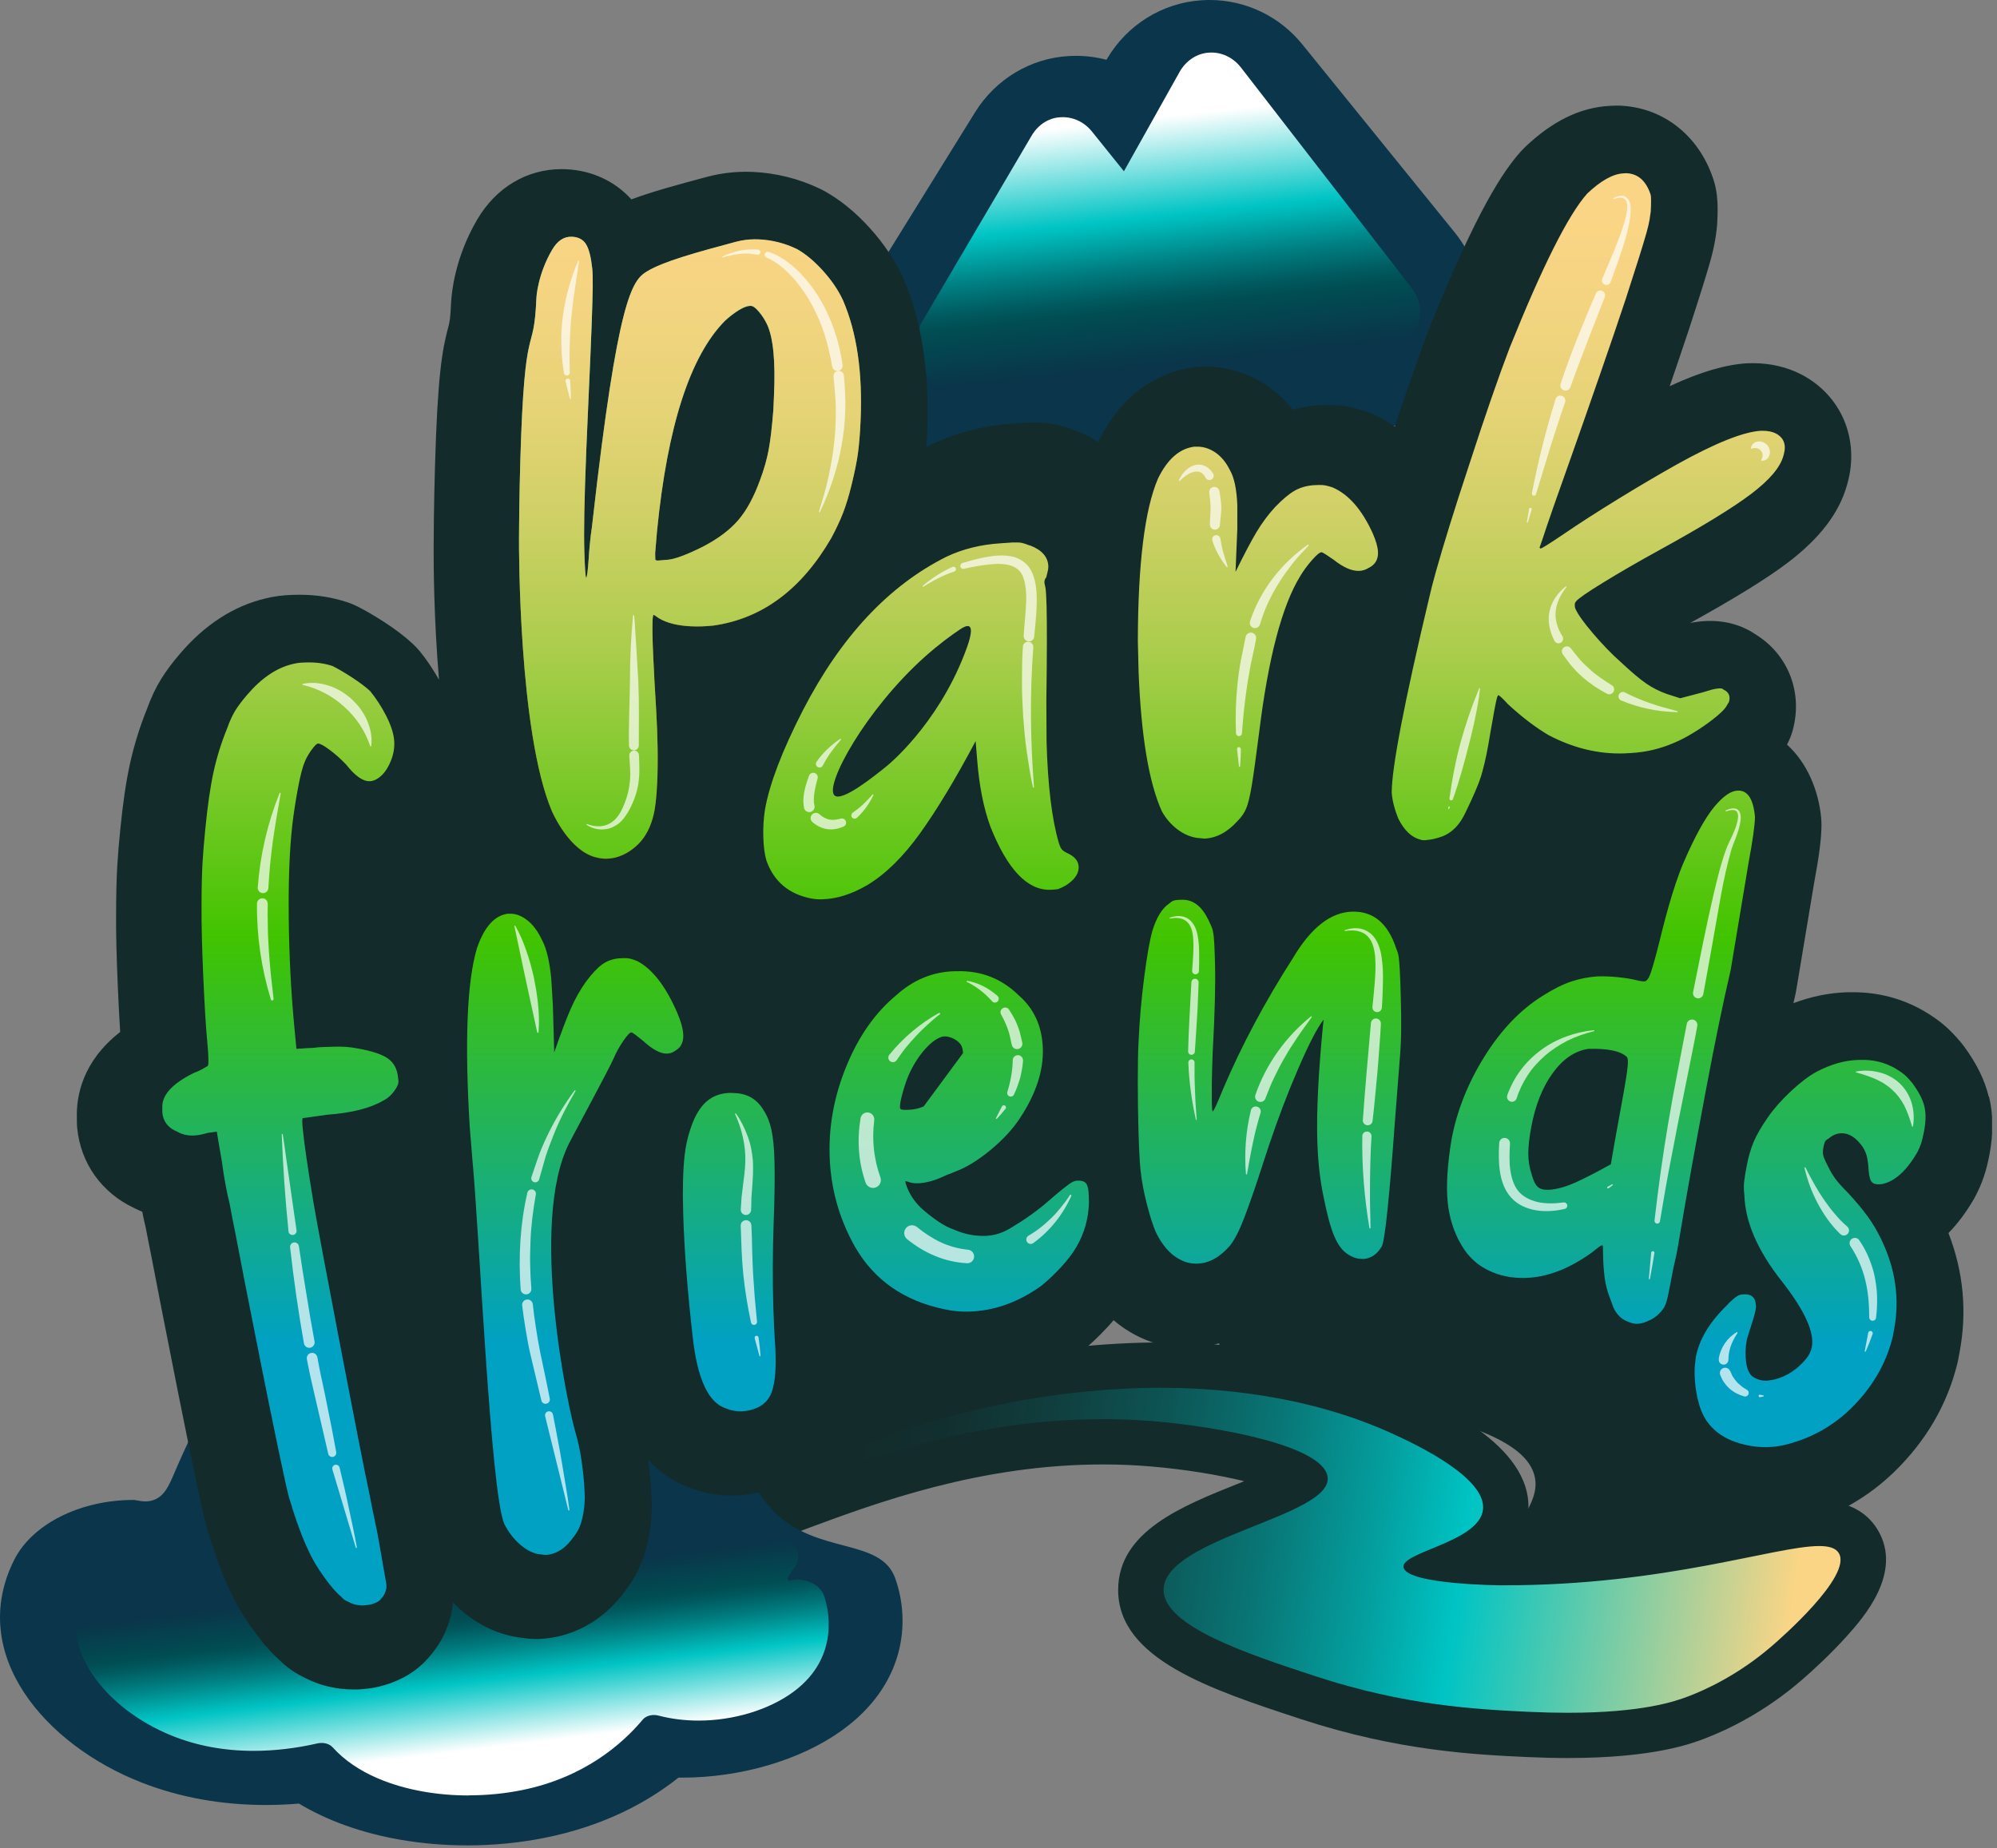 <svg xmlns="http://www.w3.org/2000/svg" width="336" height="311" viewBox="0 0 336 311" fill="none"><rect x="0" y="0" width="336" height="311" fill="#808080" stroke="none"/><g clip-path="url(#clip0_2753_100625)"><path d="M263.855 292.052C261.741 292.052 259.49 291.997 257.184 291.888C248.752 291.499 236 290.909 220.153 285.698L220.044 285.662C206.221 281.121 191.917 276.426 191.981 267.507C192.026 260.319 201.002 256.73 209.67 253.259C212.638 252.071 217.34 250.186 219.128 248.836C216.305 246.733 205.84 243.977 193.95 242.989C191.2 242.763 188.395 242.645 185.6 242.645C164.235 242.645 146.436 249.243 134.655 253.612C129.99 255.343 128.501 256.141 128.247 256.277C127.675 256.603 126.977 256.803 126.314 256.803C125.107 256.803 123.972 256.232 123.246 255.262C122.393 254.12 122.257 252.552 122.883 251.274C124.308 248.337 135.944 242.718 143.749 239.654C154.45 235.467 171.523 230.355 192.108 229.784C192.988 229.756 194.095 229.738 195.393 229.738C205.922 229.738 221.542 231.17 236.218 237.968C244.369 241.748 254.997 247.666 253.136 255.371C252.274 258.933 249.106 261.072 245.775 262.658C247.881 262.839 250.232 262.957 252.519 262.975H253.154C270.572 262.975 284.613 260.129 293.907 258.244C299.28 257.156 303.155 256.368 306.078 256.368C309.218 256.368 311.433 257.383 312.649 259.386C316.652 265.975 305.08 276.018 300.723 279.797C294.95 284.801 289.214 287.583 285.42 289.042C283.478 289.786 277.569 292.042 263.855 292.042V292.052Z" fill="url(#paint0_linear_2753_100625)"></path><path d="M195.412 233.555C203.562 233.555 219.564 234.443 234.63 241.431C237.997 242.99 250.786 248.918 249.443 254.483C248.199 259.64 235.574 261.262 236.155 263.809C236.818 266.683 252.501 266.791 252.501 266.791C252.719 266.791 252.937 266.791 253.155 266.791C280.247 266.791 298.69 260.184 306.078 260.184C307.757 260.184 308.874 260.528 309.382 261.371C311.715 265.214 299.371 275.928 298.209 276.934C292.282 282.082 286.474 284.565 284.041 285.49C281.908 286.306 276.381 288.245 263.837 288.245C261.85 288.245 259.69 288.2 257.339 288.091C248.381 287.674 236.364 287.031 221.324 282.091C210.142 278.42 195.738 273.707 195.775 267.544C195.838 258.752 224.347 255.226 223.367 248.519C222.586 243.207 204.579 240.053 194.241 239.192C191.3 238.947 188.405 238.83 185.573 238.83C163.527 238.83 145.075 245.673 133.294 250.032C127.503 252.181 126.314 252.987 126.287 252.987C125.842 252.38 153.198 234.66 192.19 233.591C193.043 233.564 194.114 233.545 195.375 233.545M195.375 225.923C194.259 225.923 193.152 225.941 191.981 225.968C170.842 226.548 153.316 231.796 142.334 236.101C135.654 238.721 130.716 241.232 127.748 242.881C121.322 246.452 120.242 247.921 119.425 249.597C118.164 252.181 118.445 255.226 120.152 257.528C121.586 259.459 123.846 260.601 126.242 260.61H126.278C127.612 260.61 128.901 260.265 130.09 259.595C130.099 259.595 131.379 258.879 135.944 257.184C147.471 252.915 164.888 246.452 185.564 246.452C188.251 246.452 190.955 246.561 193.596 246.788C199.487 247.277 205.069 248.229 209.344 249.271C208.953 249.425 208.572 249.579 208.218 249.724C198.833 253.477 188.196 257.737 188.133 267.489C188.051 279.19 203.698 284.321 218.819 289.287L218.928 289.324C235.266 294.689 248.326 295.297 256.976 295.696C259.345 295.804 261.65 295.859 263.828 295.859C278.251 295.859 284.658 293.411 286.764 292.605C290.848 291.046 297.02 288.055 303.21 282.68C304.826 281.284 307.948 278.456 310.789 275.284C313.394 272.375 320.301 264.661 315.899 257.41C314.556 255.199 311.76 252.561 306.069 252.561C302.765 252.561 298.727 253.377 293.136 254.51C283.941 256.377 271.516 258.897 255.714 259.141C256.195 258.271 256.586 257.311 256.84 256.259C259.644 244.63 243.788 237.28 237.816 234.506C222.504 227.409 206.285 225.923 195.375 225.923Z" fill="#132B2B"></path><path d="M78.591 310.56C74.743 310.56 70.949 310.234 67.3 309.599C60.856 308.476 55.056 306.391 50.3 303.527C48.431 303.681 46.57 303.762 44.728 303.762C37.267 303.762 30.242 302.494 23.843 299.992C7.542 293.638 -5.528 278.357 2.369 262.55C5.391 256.495 13.469 252.425 22.491 252.425C22.981 252.425 24.143 252.87 25.413 252.57C27.619 252.054 28.427 250.014 29.434 247.667C30.242 245.782 31.458 243.044 33.137 239.618C34.717 240.053 36.895 240.588 39.536 241.041C45.336 242.029 49.892 242.002 50.981 241.993C56.681 241.92 57.316 241.05 61.083 241.041C64.323 241.041 69.052 241.667 74.888 244.83C82.185 245.845 88.312 246.045 92.732 246.017C97.279 245.981 100.565 245.945 104.849 245.066C107.907 244.44 112.772 243.452 116.965 240.57C119.942 238.522 120.115 237.216 121.34 237.253C124.644 237.371 122.883 246.824 130.198 254.329C137.396 261.707 148.151 258.734 150.611 265.586C153.279 273.009 152.272 283.659 141.471 291.336C134.591 296.23 124.608 299.158 114.769 299.158C114.56 299.158 114.351 299.158 114.152 299.158C108.969 303.282 101.654 307.288 91.634 309.291C87.431 310.134 83.047 310.56 78.591 310.56Z" fill="#0A354A"></path><path d="M78.872 302.158C76.195 302.158 73.563 301.931 71.058 301.478C66.492 300.653 60.166 298.705 55.955 294.046C55.537 293.584 54.839 293.321 54.103 293.321C53.876 293.321 53.659 293.348 53.432 293.393C49.792 294.227 46.171 294.653 42.667 294.653C37.739 294.653 33.128 293.801 28.953 292.115C17.862 287.647 8.895 277.088 14.113 266.302C14.858 264.761 16.773 263.728 18.897 263.728C19.668 263.728 20.24 263.873 20.467 263.927C23.961 264.815 30.169 261.67 33.99 260.583C42.34 258.208 46.234 263.701 54.14 261.281C59.749 259.558 58.496 256.576 64.278 255.135C70.695 253.531 74.67 256.604 79.571 254.347C82.467 253.014 81.532 251.727 85.326 249.507C87.159 248.437 91.325 246.008 95.936 246.887C100.782 247.812 102.716 251.745 102.952 252.244C105.647 251.084 110.476 249.489 116.266 250.023C127.43 251.057 135.826 259.432 134.074 263.093C133.647 264 132.123 265.604 132.667 265.957C132.921 266.121 133.411 265.812 134.011 265.812C136.18 265.812 138.086 266.936 138.648 268.541C139.22 270.19 141.662 278.719 133.457 284.747C129.354 287.756 123.4 289.559 117.528 289.559C115.195 289.559 112.935 289.278 110.793 288.716C110.548 288.653 110.294 288.617 110.04 288.617C109.287 288.617 108.561 288.898 108.152 289.387C104.604 293.62 98.214 299.113 87.949 301.234C85.035 301.832 81.976 302.14 78.863 302.14L78.872 302.158Z" fill="url(#paint1_linear_2753_100625)"></path><path d="M203.516 0C203.063 0 202.618 0.018 202.164 0.045C195.602 0.471 189.666 4.142 186.272 9.879L186.163 10.061C184.511 9.626 182.804 9.399 181.062 9.399C180.653 9.399 180.236 9.408 179.827 9.435C173.392 9.789 167.502 13.324 164.044 18.916L147.108 46.243C146.009 48.011 145.31 49.996 145.056 52.053C143.849 61.851 147.198 68.032 150.23 71.495C153.17 74.857 158.625 78.873 167.919 78.873C170.769 78.873 173.383 78.519 175.489 78.229L175.916 78.175C176.024 78.157 188.314 76.525 230.455 72.274C234.04 72.193 237.407 71.014 240.203 68.839C245.258 64.915 248.407 59.594 249.07 53.857C249.687 48.545 248.153 43.307 244.75 39.11L219.127 7.478C215.279 2.728 209.588 0 203.516 0Z" fill="#0A354A"></path><path d="M233.341 59.875C184.629 64.806 171.187 66.646 171.187 66.646C166.222 67.326 160.068 68.323 156.783 64.38C154.45 61.588 154.505 57.437 154.804 54.736L173.556 22.859C174.627 21.028 176.397 19.823 178.439 19.732C180.435 19.596 182.396 20.484 183.73 22.143L189.103 28.823L198.47 12.1C199.532 10.206 201.411 8.964 203.417 8.856C205.459 8.711 207.465 9.644 208.799 11.366L237.534 48.491C239.83 51.455 239.513 55.842 235.138 59.404C234.376 60.02 233.513 59.848 233.341 59.866V59.875Z" fill="url(#paint2_linear_2753_100625)"></path><path d="M144.231 241.403C150.256 241.403 155.141 236.757 155.141 231.025C155.141 225.294 150.256 220.647 144.231 220.647C138.206 220.647 133.321 225.294 133.321 231.025C133.321 236.757 138.206 241.403 144.231 241.403Z" fill="#132B2B"></path><path d="M334.605 184.538C333.915 181.71 332.554 178.955 330.457 176.1C330.312 175.91 330.167 175.719 330.012 175.529C329.041 174.351 328.088 173.363 327.099 172.52C326.073 171.65 324.966 170.879 323.686 170.136C323.641 170.109 323.595 170.082 323.55 170.054C319.947 168.015 315.99 166.982 311.787 166.982C311.542 166.982 311.306 166.982 311.061 166.991H310.68C307.712 167.091 304.717 167.707 301.749 168.822C301.849 168.378 301.949 167.933 302.048 167.507C302.112 167.236 302.166 166.973 302.212 166.701L305.198 148.782C306.069 144.114 306.45 141.159 306.469 138.929C306.469 138.503 306.45 138.068 306.414 137.642C305.978 133.029 304.072 128.397 300.669 125.316C301.05 124.572 301.377 123.802 301.604 122.995C303.392 116.587 300.887 110.197 295.45 106.808C293.952 105.783 292.264 105.085 290.449 104.741C289.55 104.578 288.661 104.496 287.772 104.496C287.481 104.496 287.173 104.496 286.846 104.523C286.029 104.569 285.203 104.678 284.377 104.841C291.865 100.699 297.229 97.39 300.76 94.716C306.178 90.611 309.446 86.333 310.762 81.629L310.834 81.366C312.913 73.942 309.836 66.592 303.174 63.066C303.11 63.03 303.047 62.993 302.974 62.966C300.587 61.752 297.882 61.135 294.951 61.117H294.887C294.642 61.117 294.397 61.117 294.152 61.135H293.962C290.295 61.362 286.138 62.577 280.937 64.987C282.144 61.462 283.206 58.326 284.105 55.625C285.984 49.86 287.136 46.18 287.753 43.978C288.116 42.672 288.38 41.539 288.552 40.524C288.679 39.79 288.77 39.147 288.833 38.603C288.87 38.322 288.897 38.041 288.915 37.76C288.961 36.971 288.988 36.174 288.997 35.394C289.006 33.582 288.843 32.159 288.461 30.772C288.398 30.545 288.334 30.319 288.253 30.092C285.793 22.705 279.694 17.983 272.351 17.774C272.233 17.774 272.106 17.774 271.988 17.774C271.743 17.774 271.498 17.774 271.253 17.793L270.781 17.82C265.843 18.101 261.214 20.367 256.622 24.726C256.359 24.98 256.105 25.243 255.859 25.515C252.955 28.787 248.589 35.113 240.512 55.199C240.484 55.271 240.457 55.335 240.43 55.407C238.796 59.676 236.908 65.078 234.685 71.794C233.459 70.942 232.161 70.208 230.791 69.619C230.437 69.465 230.074 69.329 229.702 69.211C228.767 68.903 227.914 68.676 227.106 68.513C226.026 68.287 224.846 68.169 223.639 68.169C223.385 68.169 223.131 68.169 222.867 68.187L221.96 68.223C221.76 68.223 221.56 68.241 221.37 68.26C220.036 68.377 218.738 68.604 217.503 68.948C216.224 67.317 214.726 65.93 213.029 64.806C209.952 62.776 206.476 61.715 202.954 61.715C202.718 61.715 202.482 61.715 202.246 61.734H201.928C201.547 61.761 201.166 61.797 200.785 61.842C196.837 62.35 189.521 64.652 184.829 74.314C184.811 74.341 184.802 74.377 184.783 74.405C183.622 73.643 182.342 72.982 180.953 72.447C180.663 72.338 180.372 72.238 180.073 72.148C179.292 71.867 178.548 71.658 177.822 71.495C176.597 71.223 175.371 71.106 173.919 71.106C173.665 71.106 173.393 71.106 173.093 71.115C172.921 71.115 172.748 71.133 172.576 71.142L170.643 71.278C165.678 71.595 161.049 72.755 156.874 74.731C156.801 74.767 156.72 74.803 156.647 74.84C156.375 74.976 156.112 75.121 155.839 75.266C155.894 74.495 155.939 73.698 155.985 72.846C156.438 62.812 155.095 54.084 152 46.896C151.964 46.806 151.918 46.715 151.882 46.624C150.575 43.787 148.742 41.041 146.418 38.458C144.013 35.784 141.435 33.672 138.758 32.177C138.531 32.05 138.304 31.932 138.077 31.823C134.474 30.083 130.635 29.113 126.677 28.932C126.287 28.914 125.888 28.905 125.497 28.905C123.991 28.905 122.484 29.041 121.014 29.303C120.424 29.403 119.725 29.557 118.872 29.784C114.007 31.089 109.787 32.231 106.229 33.554C103.469 30.491 99.594 28.678 95.237 28.479C94.992 28.47 94.747 28.461 94.502 28.461C88.621 28.461 83.429 31.569 80.261 36.999C76.567 43.316 75.987 49.171 75.896 50.939C75.778 53.685 75.651 54.193 75.406 55.108C74.416 58.86 73.627 62.984 73.182 78.674C72.991 85.245 72.973 90.266 72.964 91.925C72.946 94.889 72.991 104.079 73.863 114.385C72.882 112.681 71.821 111.049 70.614 109.581C70.232 109.119 69.815 108.675 69.37 108.276C68.063 107.079 66.547 105.919 64.732 104.741C63.135 103.708 61.682 102.847 60.285 102.131C59.686 101.822 59.069 101.56 58.433 101.351C55.901 100.517 53.223 100.091 50.464 100.091C50.201 100.091 49.938 100.091 49.675 100.1L49.066 100.119C47.596 100.164 46.126 100.354 44.719 100.699C39.337 101.968 34.49 105.095 30.315 109.98C29.035 111.466 27.991 112.862 27.147 114.213C26.222 115.708 25.414 117.403 24.697 119.388C23.499 122.37 22.546 125.452 21.865 128.542C21.212 131.533 20.676 135.141 20.24 139.573C20.014 141.739 19.841 143.851 19.723 145.845C19.605 147.903 19.541 150.54 19.532 153.93C19.505 157.039 19.605 161.09 19.832 166.257C19.959 169.13 20.086 171.595 20.222 173.671C13.887 178.611 12.825 184.411 12.934 188.1V188.499C12.934 188.943 12.943 189.378 12.988 189.822C13.56 195.777 17.127 200.762 22.591 203.309C23.027 203.536 23.471 203.735 23.934 203.926C24.143 205.004 24.334 205.865 24.515 206.581C24.624 207.161 24.76 207.868 24.924 208.693C25.123 209.69 25.314 210.642 25.495 211.557C26.158 215.101 33.392 252.362 34.826 257.175C36.124 261.526 37.404 265.006 38.756 267.798C39.7 269.891 40.952 272.012 42.595 274.278C44.12 276.399 45.536 278.031 46.943 279.3C47.968 280.333 49.148 281.221 50.473 281.937C51.109 282.282 51.699 282.572 52.279 282.825C54.503 283.822 56.936 284.321 59.504 284.321C59.695 284.321 59.876 284.321 60.067 284.321C62.59 284.248 64.968 283.687 67.165 282.653C68.998 281.828 70.65 280.605 72.084 278.991C72.964 278.004 73.709 276.943 74.335 275.837C74.607 275.348 74.852 274.84 75.052 274.315C75.379 273.499 75.624 272.737 75.814 271.994C76.014 271.224 76.132 270.444 76.204 269.647C76.558 270.009 76.912 270.381 77.294 270.716C80.035 273.182 83.139 274.768 86.515 275.429C86.787 275.484 87.06 275.529 87.332 275.565L88.485 275.719C89.038 275.792 89.592 275.828 90.145 275.828C90.273 275.828 90.391 275.828 90.518 275.828C93.93 275.729 100.356 274.505 105.385 267.453C106.782 265.595 107.835 263.52 108.507 261.29C109.659 257.456 109.669 253.948 109.65 252.96C109.569 250.151 109.324 247.694 109.033 245.637C111.003 247.812 113.363 249.407 116.14 250.386C118.327 251.238 120.651 251.673 123.056 251.673C123.247 251.673 123.437 251.673 123.637 251.673C126.369 251.592 128.992 250.966 131.452 249.806C131.533 249.77 131.615 249.725 131.697 249.688C134.855 248.111 137.415 245.7 139.094 242.736C140.373 240.471 141.181 237.86 141.544 234.769C141.553 234.67 141.572 234.561 141.581 234.461C141.744 232.721 141.798 230.981 141.753 229.313V228.869C145.529 231.398 149.876 233.229 154.741 234.244C156.774 234.688 158.871 234.914 160.995 234.914C161.285 234.914 161.585 234.914 161.875 234.905C168.673 234.706 175.135 232.449 181.071 228.189C181.271 228.044 181.471 227.899 181.661 227.736C183.268 226.44 184.847 224.953 186.363 223.313C186.717 222.932 187.043 222.552 187.361 222.18C189.848 224.292 192.398 225.461 194.522 226.095C194.64 226.132 194.758 226.168 194.885 226.195C196.465 226.621 198.098 226.83 199.75 226.83C199.941 226.83 200.122 226.83 200.313 226.83C204.08 226.721 209.562 225.425 214.563 219.977C215.688 221.274 216.959 222.379 218.384 223.277C221.215 225.08 224.392 226.032 227.596 226.032C227.759 226.032 227.914 226.032 228.077 226.032C231.571 225.932 234.794 224.754 237.471 222.706C239.177 224.319 241.12 225.669 243.298 226.721C246.783 228.416 250.604 229.277 254.643 229.277C254.916 229.277 255.188 229.277 255.469 229.268C256.785 229.232 258.101 229.096 259.408 228.878C260.978 231.38 263.093 233.392 265.626 234.779C267.423 235.757 269.256 236.374 271.098 236.709C271.289 238.159 271.543 239.573 271.915 240.887C274.085 249.117 280.365 254.991 289.169 257.03C291.221 257.51 293.326 257.755 295.414 257.755C295.677 257.755 295.931 257.755 296.194 257.746C298.436 257.683 300.751 257.32 303.065 256.677C309.055 254.982 314.301 251.972 318.703 247.712C324.077 242.483 327.643 236.347 329.332 229.449C329.386 229.232 329.431 229.014 329.477 228.787L329.695 227.618C330.993 220.793 330.366 214.041 327.834 207.515C329.404 205.901 330.838 203.98 332.136 201.741C332.227 201.587 332.309 201.433 332.39 201.27C332.935 200.228 333.416 199.122 333.797 197.989C334.16 196.91 334.469 195.705 334.75 194.2C335.404 190.738 335.376 187.493 334.659 184.565L334.605 184.538Z" fill="#132B2B"></path><path d="M101.708 144.53C101.599 144.53 100.573 144.485 99.493 144.059C95.327 142.418 92.822 136.454 92.822 136.454C87.277 123.212 87.313 92.332 87.322 90.61C87.331 88.308 87.368 83.685 87.54 77.667C88.266 52.416 89.809 60.745 90.254 50.095C90.254 50.095 90.444 46.243 92.895 42.056C93.784 40.533 94.901 39.799 96.235 39.862C97.324 39.907 98.114 40.334 98.604 41.122C99.094 41.911 99.439 43.279 99.648 45.228C99.72 45.88 99.748 46.905 99.729 48.319C99.711 49.733 99.648 51.926 99.539 54.899C99.43 57.872 99.248 62.132 98.994 67.688C98.722 73.634 98.54 78.302 98.431 81.7C98.323 85.099 98.277 87.837 98.277 89.921C98.277 92.006 98.341 94.018 98.45 95.958C98.513 96.801 98.568 97.227 98.613 97.236C98.758 97.236 98.912 96.13 99.058 93.9C99.085 93.356 99.139 92.586 99.239 91.598C99.33 90.61 99.457 89.622 99.602 88.634C99.629 88.371 99.675 87.991 99.729 87.519C103.941 50.276 106.328 47.258 108.787 45.736C111.583 44.004 117.31 42.464 123.772 40.723C124.281 40.587 124.789 40.497 124.789 40.497C125.724 40.324 126.686 40.261 127.675 40.306C129.908 40.406 132.05 40.95 134.092 41.938C135.544 42.754 137.006 43.968 138.476 45.599C139.946 47.231 141.063 48.881 141.834 50.557C144.176 55.977 145.156 62.748 144.793 70.878C144.702 72.963 144.557 74.73 144.366 76.181C144.176 77.64 143.804 79.471 143.259 81.682C142.832 83.45 142.36 84.991 141.852 86.314C141.344 87.628 140.681 89.042 139.874 90.547C134.854 99.212 128.247 104.124 120.042 105.293C118.744 105.429 117.501 105.475 116.312 105.42C114.024 105.321 112.209 104.867 110.857 104.061C110.612 103.907 110.421 103.771 110.276 103.662C110.131 103.553 110.031 103.499 109.986 103.499C109.886 103.499 109.822 103.816 109.795 104.459C109.74 105.647 109.777 107.623 109.904 110.387C110.031 113.152 110.185 116.125 110.394 119.306C110.675 124.082 110.739 128.234 110.575 131.75C110.467 134.179 110.258 136.01 109.949 137.234C109.55 138.838 108.769 141.059 106.645 142.745C106.046 143.225 104.222 144.621 101.717 144.53H101.708ZM110.621 94.362L112.418 94.217C113.67 94.082 115.613 93.347 118.263 92.024C120.804 90.701 122.792 89.214 124.208 87.565C125.624 85.915 126.84 83.676 127.866 80.839C128.546 79.036 129.027 77.332 129.327 75.727C129.627 74.132 129.89 71.893 130.117 69.02L130.226 66.564C130.489 60.818 130.098 56.83 129.055 54.6C128.692 53.839 128.238 53.132 127.693 52.488C127.149 51.844 126.704 51.509 126.359 51.5C125.814 51.473 125.143 51.709 124.353 52.189C123.564 52.678 122.774 53.276 122.002 53.983C116.112 59.92 112.3 71.721 110.548 89.368L110.231 93.148L110.258 94.19C110.303 94.29 110.43 94.344 110.621 94.353V94.362Z" fill="url(#paint3_linear_2753_100625)"></path><path d="M61.282 270.182C60.429 270.209 59.685 270.073 59.05 269.792C58.786 269.674 58.496 269.529 58.178 269.357C57.861 269.185 57.616 268.976 57.443 268.74C56.681 268.151 55.719 267.055 54.557 265.441C53.395 263.828 52.524 262.36 51.943 261.036C50.881 258.87 49.792 255.915 48.676 252.172C47.559 248.429 40.289 211.367 39.636 207.723C39.445 206.817 39.254 205.856 39.064 204.859C38.873 203.862 38.719 203.055 38.61 202.448C38.456 201.904 38.256 200.98 38.002 199.675C37.748 198.369 37.53 196.992 37.339 195.533C37.103 194.137 36.904 192.967 36.74 192.034C36.577 191.091 36.486 190.566 36.477 190.439L34.907 190.665C34.026 190.937 33.228 191.082 32.529 191.1C31.521 191.128 30.623 190.91 29.815 190.448C28.29 189.822 27.455 188.753 27.31 187.23V186.496C27.165 184.366 28.917 182.399 32.574 180.586C33.11 180.387 33.6 180.16 34.063 179.907C34.517 179.653 34.789 179.49 34.889 179.426C35.143 179.426 35.134 178.049 34.871 175.311C34.635 172.882 34.417 169.211 34.199 164.317C33.981 159.423 33.89 155.507 33.908 152.579C33.908 149.471 33.972 147.014 34.072 145.22C34.181 143.425 34.335 141.513 34.544 139.491C34.925 135.585 35.388 132.385 35.932 129.902C36.477 127.419 37.239 124.971 38.22 122.569C38.655 121.337 39.118 120.34 39.599 119.56C40.08 118.781 40.752 117.902 41.614 116.896C44.019 114.086 46.579 112.364 49.293 111.738C49.837 111.602 50.409 111.521 51.008 111.503L51.607 111.484C53.168 111.439 54.62 111.639 55.973 112.092C56.98 112.608 58.088 113.261 59.295 114.049C60.502 114.838 61.491 115.581 62.272 116.297C63.297 117.548 64.196 118.935 64.977 120.467C65.757 121.998 66.193 123.34 66.311 124.5C66.429 125.715 66.229 126.938 65.712 128.171C65.194 129.403 64.541 130.31 63.742 130.881C63.225 131.262 62.717 131.461 62.208 131.47C61.047 131.506 59.73 130.564 58.233 128.66C57.389 127.772 56.481 126.956 55.501 126.222C54.521 125.488 53.858 125.125 53.504 125.134C53.35 125.134 53.114 125.334 52.805 125.705C52.488 126.077 52.188 126.503 51.907 126.965C51.625 127.428 51.398 127.881 51.244 128.307C50.872 129.168 50.491 130.691 50.092 132.866C49.692 135.041 49.383 137.08 49.166 138.975C48.703 143.135 48.512 148.365 48.585 154.664C48.657 160.963 48.966 166.945 49.502 172.601L49.874 176.517C51.126 176.417 52.079 176.363 52.733 176.345C53.332 176.263 53.858 176.218 54.312 176.209C54.766 176.2 55.365 176.181 56.118 176.154C56.926 176.127 57.634 176.145 58.242 176.181C58.85 176.227 59.567 176.326 60.384 176.481C62.689 176.907 64.332 177.459 65.312 178.166C66.284 178.873 66.837 179.925 66.973 181.321L67.037 181.955C67.073 182.381 66.828 182.952 66.293 183.668C65.757 184.384 65.149 184.901 64.477 185.227C62.281 186.514 59.131 187.303 55.02 187.602C53.922 187.756 52.996 187.892 52.224 188.001C51.453 188.109 51.017 188.173 50.917 188.173C50.836 188.363 50.836 188.934 50.935 189.913C51.172 192.342 51.761 196.439 52.715 202.203C53.667 207.968 61.056 246.516 62.099 251.12C62.408 252.752 62.744 254.411 63.098 256.069C63.461 257.737 63.706 259.024 63.842 259.93L65.004 266.565C65.04 266.928 65.031 267.218 64.977 267.435C64.922 267.653 64.831 267.907 64.713 268.224C64.541 268.532 64.332 268.831 64.078 269.112C63.824 269.393 63.606 269.565 63.406 269.638C62.78 269.964 62.063 270.136 61.264 270.154L61.282 270.182ZM91.706 261.68L90.553 261.535C89.473 261.326 88.42 260.755 87.404 259.84C86.378 258.924 85.534 257.81 84.853 256.486C82.53 251.13 80.642 207.352 79.507 195.442L79.036 189.695C78.164 175.275 78.564 165.242 80.243 159.586C81.468 156.015 83.192 154.075 85.434 153.767H85.734C86.741 153.731 87.731 154.102 88.711 154.864C89.691 155.625 90.526 156.758 91.225 158.262C91.96 159.64 92.468 161.788 92.75 164.707L93.022 169.175L93.249 177.115C94.356 173.916 95.282 171.468 96.026 169.773C96.771 168.078 97.633 166.547 98.613 165.178C99.639 163.809 100.555 162.84 101.363 162.269C102.162 161.698 103.115 161.362 104.213 161.272L105.039 161.244C105.438 161.235 105.801 161.272 106.11 161.353C106.419 161.435 106.782 161.562 107.208 161.734C109.759 163.066 112 165.958 113.934 170.408C114.524 171.795 114.859 172.937 114.941 173.852C115.077 175.248 114.642 176.236 113.634 176.816C113.208 177.133 112.745 177.296 112.246 177.314C111.138 177.351 109.786 176.626 108.179 175.148C107.744 174.795 107.335 174.468 106.954 174.178C106.573 173.888 106.328 173.743 106.228 173.743C105.974 173.743 105.529 174.224 104.885 175.157C104.712 175.411 104.549 175.665 104.386 175.919C103.668 177.088 103.251 178.103 103.242 178.13C102.489 179.879 96.58 190.774 95.79 192.333C88.92 205.802 95.609 237.244 96.925 241.422C96.925 241.422 98.205 245.492 98.386 251.9C98.386 251.9 98.441 254.066 97.778 256.26C97.533 257.093 97.134 257.846 96.598 258.535C95.182 260.583 93.539 261.634 91.679 261.689L91.706 261.68ZM124.816 237.516C123.863 237.543 122.974 237.38 122.157 237.026C119.162 236.084 117.283 231.987 116.52 224.745C115.64 216.986 115.114 210.134 114.95 204.188C114.832 200.064 114.914 196.811 115.195 194.409C115.35 192.949 115.667 191.517 116.13 190.094C116.593 188.671 117.11 187.556 117.691 186.741C118.898 184.928 120.605 183.985 122.819 183.922L123.8 183.967C125.869 184.094 127.43 185.055 128.483 186.859C129.064 187.729 129.499 188.798 129.781 190.058C130.062 191.318 130.244 193.067 130.307 195.315C130.38 197.934 130.334 201.506 130.162 206.001C129.999 210.877 129.981 215.563 130.117 220.059C130.189 222.497 130.307 224.881 130.471 227.219L130.498 228.271C130.534 229.44 130.498 230.636 130.371 231.86C130.207 233.229 129.917 234.289 129.481 235.05C129.046 235.812 128.392 236.419 127.494 236.863C126.65 237.262 125.751 237.48 124.798 237.507L124.816 237.516ZM163.054 220.73C161.648 220.766 160.286 220.648 158.97 220.349C152.136 218.944 147.107 215.455 143.876 209.862C141.172 205.086 139.737 199.938 139.583 194.427C139.438 189.36 140.382 184.339 142.433 179.363C144.475 174.396 147.244 170.453 150.738 167.535C153.633 164.915 156.91 163.547 160.586 163.447H160.967C165.042 163.32 168.527 164.68 171.423 167.526C174 169.764 175.353 172.764 175.462 176.517C175.57 180.206 174.3 184.085 171.64 188.127C170.433 189.986 168.772 191.78 166.667 193.529C164.552 195.27 162.601 196.475 160.803 197.137C160.259 197.372 159.732 197.581 159.233 197.762C157.445 198.641 155.821 199.104 154.368 199.14C153.815 199.158 153.261 199.067 152.698 198.859L152.399 198.786C152.344 198.786 152.326 198.823 152.326 198.868L152.417 199.276C152.916 200.808 153.787 202.158 155.022 203.336C155.848 204.089 156.765 204.805 157.763 205.494C158.761 206.182 159.723 206.681 160.64 206.98C162.274 207.705 163.989 208.041 165.804 207.986C166.957 207.95 168.083 207.669 169.172 207.143C169.571 206.962 170.424 206.454 171.731 205.62C173.038 204.787 174.363 203.817 175.688 202.738C177.059 201.542 178.103 200.654 178.82 200.083C179.528 199.512 180.045 199.14 180.372 198.959C180.689 198.786 181.007 198.696 181.307 198.687C182.015 198.669 182.496 198.832 182.759 199.185C183.022 199.539 183.167 200.237 183.194 201.279L183.222 202.358C183.149 205.068 182.441 207.569 181.098 209.871C180.472 210.941 179.618 212.065 178.52 213.252C177.422 214.44 176.306 215.5 175.18 216.406C171.332 219.162 167.302 220.603 163.072 220.73H163.054ZM162.029 177.233C162.011 176.68 161.902 176.218 161.684 175.837C161.366 175.402 160.985 175.076 160.522 174.84C160.059 174.604 159.605 174.468 159.152 174.423H158.698C157.799 174.632 156.837 175.275 155.811 176.381C154.786 177.487 153.896 178.819 153.134 180.387C152.707 181.284 152.308 182.372 151.945 183.65C151.582 184.928 151.4 185.816 151.419 186.315C151.419 186.423 151.446 186.523 151.5 186.605C151.555 186.686 151.682 186.741 151.881 186.759C152.081 186.777 152.408 186.786 152.862 186.768C153.769 186.741 154.613 186.55 155.412 186.197M229.238 211.856C228.43 211.884 227.623 211.63 226.797 211.095C225.871 210.515 225.099 209.491 224.482 208.013C223.856 206.545 223.257 204.297 222.667 201.279C222.086 198.542 221.741 195.433 221.641 191.961C221.496 187.058 221.814 180.595 222.594 172.565L222.722 171.568C221.651 172.918 220.226 175.683 218.428 179.843C216.631 184.003 214.97 188.372 213.446 192.94C212.148 196.946 211.122 200.046 210.351 202.213C209.579 204.388 208.953 206.001 208.454 207.071C207.954 208.131 207.464 208.974 206.974 209.599C205.268 211.575 203.435 212.6 201.474 212.654C200.875 212.672 200.294 212.609 199.731 212.455C197.544 211.802 195.792 210.089 194.449 207.315C193.959 206.173 193.469 204.614 192.961 202.639C192.452 200.663 192.089 198.75 191.89 196.874C191.744 195.388 191.635 193.212 191.554 190.348C191.481 187.756 191.436 185.028 191.436 182.164C191.436 179.299 191.472 176.979 191.572 175.212C191.726 171.731 192.035 168.16 192.507 164.507C192.979 160.855 193.442 158.217 193.904 156.604C194.594 154.374 195.529 152.86 196.718 152.054C196.963 151.827 197.199 151.664 197.426 151.582C197.653 151.501 197.934 151.446 198.288 151.437L198.969 151.419C200.784 151.419 202.218 152.543 203.298 154.773C203.562 155.317 203.77 155.77 203.906 156.123C204.043 156.477 204.142 156.975 204.215 157.601C204.288 158.235 204.333 159.214 204.378 160.537L204.424 162.024C204.524 165.604 204.397 170.662 204.034 177.178C203.888 181.04 203.852 183.886 203.897 185.707C203.925 186.532 203.961 186.976 204.015 187.031C204.115 187.031 204.333 186.659 204.66 185.934C204.987 185.209 205.368 184.312 205.794 183.251C208.907 175.937 212.819 168.595 217.539 161.235C220.561 156.132 223.883 153.522 227.505 153.422C231.072 153.323 233.549 155.398 234.929 159.658C235.147 160.148 235.283 160.637 235.347 161.136C235.41 161.634 235.465 162.35 235.519 163.284C235.573 164.217 235.628 165.704 235.682 167.752C235.755 170.181 235.773 172.175 235.746 173.752C235.719 175.329 235.628 176.997 235.474 178.765L234.648 189.378C234.248 194.907 233.867 199.512 233.495 203.191C233.123 206.871 232.796 209.047 232.515 209.717C231.698 211.122 230.618 211.838 229.256 211.884L229.238 211.856ZM291.193 163.238C289.931 168.649 288.542 175.357 287.045 183.342C286.056 188.617 285.22 193.103 284.558 196.82C283.886 200.536 283.151 204.805 282.343 209.627C281.844 212.563 281.762 211.992 281.073 215.926C280.882 216.923 280.728 217.684 280.61 218.21C280.483 218.736 280.374 219.125 280.283 219.379C280.183 219.633 280.092 219.841 280.011 220.005C279.384 220.956 278.622 221.654 277.742 222.098C276.861 222.542 276.117 222.769 275.518 222.787C274.865 222.805 274.129 222.588 273.312 222.144C272.496 221.7 271.86 220.956 271.406 219.923C270.653 217.521 269.746 216.85 269.7 209.899C269.691 209.681 269.637 209.572 269.537 209.572C269.382 209.572 268.892 209.926 268.066 210.606C268.012 210.606 267.985 210.642 267.976 210.687C264.1 213.506 260.324 214.965 256.648 215.065C254.389 215.128 252.319 214.711 250.44 213.796C248.562 212.89 247.064 211.512 245.966 209.663C244.632 207.442 243.833 204.968 243.57 202.24C243.306 199.521 243.524 196.022 244.223 191.753C245.131 186.931 246.973 182.281 249.76 177.813C252.546 173.344 255.786 169.955 259.471 167.643C261.286 166.483 262.92 165.668 264.354 165.187C265.797 164.707 267.277 164.417 268.793 164.317C269.9 164.281 271.08 164.335 272.332 164.462C273.585 164.589 274.683 164.779 275.636 165.024C276.063 165.124 276.407 165.169 276.662 165.16C277.061 165.151 277.433 164.643 277.769 163.637C278.105 162.631 278.568 160.991 279.139 158.716C279.793 156.051 281.408 149.425 283.305 145.066C285.193 140.706 286.918 137.597 288.47 135.73C289.949 133.981 291.238 133.083 292.345 133.056C294.015 132.956 294.996 134.416 295.277 137.443C295.268 138.821 294.905 141.395 294.206 145.165M261.005 200.2C262.285 200.055 263.674 199.638 265.171 198.959C266.669 198.279 268.62 197.273 271.025 195.94C271.524 193.004 271.969 190.502 272.35 188.454C273.077 184.574 273.548 181.864 273.757 180.342C273.966 178.819 273.939 177.976 273.666 177.822C272.595 176.861 270.453 176.426 267.231 176.517C264.962 176.861 262.975 178.212 261.259 180.577C259.535 182.943 258.337 185.961 257.647 189.623C257.311 191.399 257.148 192.895 257.139 194.11C257.139 195.324 257.329 196.502 257.71 197.653C257.974 198.641 258.3 199.321 258.682 199.693C259.063 200.073 259.626 200.246 260.379 200.228L260.987 200.209L261.005 200.2ZM297.374 243.534C296.121 243.57 294.869 243.443 293.625 243.144C289.359 242.166 286.754 239.809 285.81 236.084C285.511 235.041 285.302 233.89 285.193 232.621C285.084 231.352 285.093 230.256 285.221 229.313L285.32 228.398C285.892 225.398 287.644 222.479 290.585 219.642C290.703 219.524 290.802 219.416 290.875 219.307C291.356 218.854 291.737 218.527 292 218.319C292.264 218.119 292.491 217.992 292.672 217.929C292.854 217.866 293.126 217.829 293.48 217.82C294.687 217.784 295.331 218.346 295.413 219.506C295.477 219.724 295.459 220.086 295.359 220.585C295.241 221.192 294.896 222.361 294.324 224.092L293.916 225.425C293.661 226.757 293.625 228.026 293.788 229.232C293.961 230.446 294.333 231.262 294.896 231.679C295.604 232.159 296.411 232.377 297.319 232.359L298.553 232.159C300.659 231.606 302.429 230.446 303.863 228.697C304.38 228.071 304.707 227.401 304.843 226.685C305.315 224.192 303.6 220.458 299.688 215.491C295.704 210.424 293.634 205.63 293.489 201.107C293.398 200.282 293.38 199.566 293.444 198.959C293.507 198.351 293.661 197.436 293.888 196.212C294.179 194.662 294.578 193.294 295.077 192.125C295.576 190.955 296.375 189.578 297.473 188.001C298.445 186.596 299.715 185.155 301.295 183.668C302.874 182.191 304.308 181.103 305.588 180.396C308.029 179.109 310.38 178.438 312.649 178.375H313.03C315.145 178.302 317.078 178.774 318.839 179.771C319.465 180.142 319.992 180.496 320.4 180.84C320.808 181.185 321.253 181.656 321.743 182.254C322.814 183.713 323.495 185.019 323.776 186.17C324.058 187.321 324.04 188.726 323.722 190.393C323.549 191.282 323.386 191.98 323.214 192.478C323.041 192.977 322.842 193.457 322.606 193.901C320.745 197.101 318.73 198.895 316.561 199.285L316.034 199.303C315.426 199.321 315.018 199.122 314.791 198.723C314.564 198.324 314.419 197.508 314.355 196.294C314.274 195.415 314.156 194.753 314.019 194.318C313.874 193.883 313.674 193.448 313.402 193.013C312.295 191.445 311.097 190.674 309.79 190.72C309.037 190.738 308.329 191.037 307.675 191.608C307.339 191.78 307.131 191.97 307.049 192.161C306.958 192.36 306.885 192.65 306.804 193.04C306.74 193.375 306.704 193.674 306.704 193.955C306.704 194.236 306.777 194.563 306.931 194.943C307.085 195.324 307.339 195.868 307.711 196.575C308.002 197.173 308.374 197.78 308.828 198.406C309.282 199.031 309.999 199.82 310.961 200.78C312.25 202.176 313.311 203.454 314.174 204.623C315.027 205.784 315.798 207.071 316.479 208.485C318.93 213.488 319.665 218.6 318.676 223.811L318.458 224.981C317.341 229.54 314.972 233.573 311.36 237.099C308.483 239.881 305.088 241.83 301.177 242.936C299.86 243.308 298.59 243.507 297.383 243.543L297.374 243.534ZM101.708 144.504C101.599 144.504 100.574 144.458 99.493 144.032C95.327 142.392 92.822 136.428 92.822 136.428C87.277 123.186 87.313 92.306 87.322 90.584C87.331 88.281 87.368 83.659 87.54 77.64C88.266 52.389 89.809 60.718 90.254 50.069C90.254 50.069 90.444 46.216 92.895 42.029C93.784 40.506 94.901 39.772 96.235 39.836C97.324 39.881 98.114 40.307 98.604 41.095C99.094 41.884 99.439 43.253 99.648 45.201C99.72 45.854 99.748 46.878 99.729 48.292C99.711 49.706 99.648 51.899 99.539 54.872C99.43 57.845 99.248 62.105 98.994 67.661C98.722 73.607 98.54 78.275 98.431 81.674C98.323 85.073 98.277 87.81 98.277 89.895C98.277 91.979 98.341 93.991 98.45 95.931C98.513 96.774 98.568 97.2 98.613 97.209C98.758 97.209 98.912 96.103 99.058 93.874C99.085 93.33 99.139 92.559 99.239 91.571C99.33 90.584 99.457 89.596 99.602 88.608C99.63 88.345 99.675 87.964 99.729 87.493C103.941 50.25 106.328 47.232 108.787 45.709C111.583 43.978 117.31 42.437 123.772 40.697C124.281 40.561 124.789 40.47 124.789 40.47C125.724 40.298 126.686 40.234 127.675 40.28C129.908 40.379 132.05 40.923 134.092 41.911C135.544 42.727 137.006 43.941 138.476 45.573C139.946 47.204 141.063 48.854 141.834 50.531C144.176 55.951 145.156 62.721 144.793 70.852C144.702 72.936 144.557 74.704 144.366 76.154C144.176 77.613 143.804 79.444 143.259 81.656C142.832 83.423 142.36 84.964 141.852 86.287C141.344 87.602 140.681 89.015 139.874 90.52C134.854 99.185 128.247 104.097 120.042 105.267C118.744 105.403 117.501 105.448 116.312 105.394C114.024 105.294 112.209 104.841 110.857 104.034C110.612 103.88 110.421 103.744 110.276 103.635C110.131 103.526 110.031 103.472 109.986 103.472C109.886 103.472 109.822 103.789 109.795 104.433C109.741 105.62 109.777 107.596 109.904 110.361C110.031 113.125 110.185 116.098 110.394 119.279C110.675 124.056 110.739 128.207 110.576 131.724C110.467 134.153 110.258 135.984 109.949 137.207C109.55 138.812 108.769 141.032 106.646 142.718C106.046 143.198 104.222 144.594 101.717 144.504H101.708ZM110.621 94.336L112.418 94.191C113.671 94.055 115.613 93.321 118.263 91.997C120.804 90.674 122.792 89.188 124.208 87.538C125.624 85.888 126.84 83.65 127.866 80.813C128.546 79.009 129.028 77.305 129.327 75.701C129.627 74.106 129.89 71.867 130.117 68.994L130.226 66.537C130.489 60.791 130.099 56.803 129.055 54.573C128.692 53.812 128.238 53.105 127.693 52.461C127.149 51.818 126.704 51.483 126.359 51.473C125.815 51.446 125.143 51.682 124.353 52.162C123.564 52.652 122.774 53.25 122.002 53.957C116.112 59.894 112.3 71.695 110.548 89.342L110.231 93.121L110.258 94.164C110.303 94.263 110.43 94.318 110.621 94.327V94.336ZM138.421 151.347C137.759 151.365 137.151 151.329 136.597 151.229C132.767 150.513 130.216 148.383 128.955 144.83C128.646 143.788 128.474 142.473 128.428 140.878C128.383 139.283 128.474 137.733 128.71 136.238C129.472 131.914 131.596 126.34 135.1 119.515C141.48 107.152 149.54 98.532 159.279 93.674C162.001 92.387 165.042 91.635 168.409 91.426L170.388 91.29C171.105 91.272 171.631 91.29 171.967 91.372C172.303 91.445 172.721 91.59 173.22 91.789H173.301C175.307 92.55 176.342 93.738 176.387 95.333C176.387 95.605 176.351 95.931 176.251 96.285C176.151 96.647 176.079 96.937 176.033 97.164C175.816 97.39 175.716 97.698 175.725 98.079L175.915 98.986C175.979 99.421 176.042 100.418 176.088 101.958C176.169 104.931 176.16 110.279 176.052 118.001L176.088 124.863C176.297 132.249 176.986 137.905 178.148 141.839C178.275 142.274 178.42 142.618 178.593 142.863C178.765 143.108 179.074 143.334 179.519 143.543C180.807 144.114 181.461 144.893 181.488 145.89C181.506 146.661 181.189 147.386 180.517 148.066C179.845 148.745 179.019 149.262 178.039 149.625C177.594 149.688 177.159 149.733 176.714 149.743C172.857 149.851 169.489 146.307 166.639 139.12C165.496 136.011 164.761 132.286 164.416 127.935L164.153 124.718C160.803 131.044 157.69 136.201 154.831 140.198C151.963 144.195 148.986 147.123 145.891 148.972C143.286 150.486 140.79 151.274 138.421 151.338V151.347ZM149.295 128.842C149.295 128.842 157.572 122.162 162.247 110.143C162.746 108.874 163.853 105.965 163.109 105.439C162.746 105.185 162.038 105.575 161.53 105.919C159.987 106.953 157.89 108.484 155.566 110.569C145.664 119.442 138.703 132.141 140.391 133.845C141.598 135.068 147.144 130.582 149.304 128.842H149.295ZM202.618 141.123L201.374 141.005C200.203 140.833 199.096 140.334 198.043 139.528C196.99 138.712 196.137 137.715 195.484 136.528C193.305 131.706 191.998 123.902 191.572 113.107L191.445 107.904C191.472 94.834 192.607 85.716 194.83 80.55C196.41 77.287 198.443 75.501 200.911 75.175H201.247C202.345 75.121 203.407 75.438 204.433 76.109C205.449 76.788 206.294 77.804 206.956 79.154C207.664 80.396 208.072 82.335 208.181 84.982V89.034L207.882 96.239C209.316 93.312 210.496 91.073 211.422 89.523C212.356 87.973 213.4 86.559 214.571 85.299C215.787 84.039 216.858 83.142 217.775 82.607C218.692 82.073 219.763 81.755 220.97 81.656L221.877 81.619C222.313 81.601 222.703 81.629 223.039 81.701C223.375 81.764 223.765 81.882 224.21 82.027C226.906 83.187 229.166 85.78 230.981 89.786C231.525 91.037 231.816 92.07 231.852 92.895C231.907 94.164 231.362 95.07 230.218 95.605C229.737 95.904 229.211 96.058 228.666 96.076C227.45 96.121 226.016 95.496 224.364 94.182C223.911 93.865 223.484 93.584 223.085 93.321C222.685 93.058 222.431 92.931 222.322 92.94C222.041 92.949 221.523 93.384 220.761 94.245C219.999 95.106 219.327 96.013 218.755 96.973C215.697 101.949 213.391 110.723 211.848 123.304C211.34 127.292 210.931 130.237 210.623 132.123C210.314 134.008 209.988 135.331 209.661 136.093C209.334 136.854 208.853 137.543 208.209 138.177C206.52 140.062 204.651 141.05 202.609 141.132L202.618 141.123ZM239.93 141.395C239.612 141.413 239.34 141.395 239.104 141.359C239.059 141.304 239.004 141.277 238.941 141.286C237.489 140.914 236.263 139.745 235.265 137.76C234.639 136.21 234.266 134.76 234.158 133.41C234.158 129.222 236.263 118.228 240.502 100.436C240.747 99.348 241.101 97.97 241.564 96.303C242.871 91.644 244.731 85.644 247.155 78.32C249.85 70.009 252.129 63.428 253.989 58.561C259.508 44.83 263.855 36.174 267.041 32.585C269.328 30.418 271.352 29.276 273.122 29.177L273.594 29.149C275.563 29.204 276.943 30.4 277.714 32.73C277.778 32.956 277.805 33.346 277.796 33.917C277.796 34.488 277.769 35.05 277.742 35.621C277.687 36.02 277.624 36.491 277.533 37.035C277.442 37.579 277.279 38.277 277.034 39.147C276.471 41.159 275.309 44.848 273.567 50.214C272.359 53.848 270.88 58.208 269.11 63.292C267.349 68.377 265.725 73 264.254 77.16C261.976 83.523 260.388 88.082 259.489 90.855L259.036 92.151L259.172 92.315C259.299 92.315 259.662 92.115 260.261 91.744C260.86 91.372 261.849 90.719 263.229 89.786C265.761 88.055 268.811 86.097 272.378 83.903C275.936 81.719 279.194 79.807 282.135 78.157C288.606 74.559 293.326 72.664 296.303 72.492H296.493C297.419 72.492 298.19 72.637 298.789 72.945C300.142 73.662 300.587 74.849 300.115 76.526L300.042 76.779C299.506 78.674 297.709 80.795 294.633 83.124C291.556 85.453 286.455 88.58 279.339 92.496C275.663 94.517 272.477 96.357 269.782 98.016C267.077 99.674 265.543 100.735 265.162 101.215L264.999 101.478C264.962 101.596 264.953 101.75 264.962 101.949C264.962 102.149 265.008 102.33 265.089 102.493C265.507 103.427 266.505 104.814 268.075 106.653C269.646 108.484 271.17 110.071 272.668 111.394C274.492 113.098 275.936 114.321 277.007 115.047C278.078 115.781 279.23 116.361 280.474 116.796L282.697 117.512C284.313 117.077 285.547 116.75 286.419 116.533C287.099 116.324 287.644 116.161 288.043 116.053C288.452 115.944 288.842 115.88 289.214 115.853C289.405 115.844 289.559 115.853 289.677 115.871C289.795 115.889 289.895 115.962 289.995 116.062C290.875 116.46 291.184 117.158 290.902 118.128L290.376 119.007C290.058 119.479 289.377 120.131 288.343 120.947C287.299 121.772 286.164 122.56 284.93 123.313C283.696 124.065 282.588 124.636 281.608 125.035C279.348 126.014 276.979 126.576 274.52 126.721L273.285 126.793C268.965 126.929 264.717 125.905 260.542 123.711C258.355 122.424 256.077 120.684 253.708 118.5C253.327 118.074 252.982 117.711 252.655 117.412C252.328 117.113 252.138 116.977 252.083 116.977L251.893 117.331C251.684 118.083 251.294 120.14 250.722 123.512C250.313 126.086 249.887 128.144 249.451 129.703L249.188 130.654C248.725 132.095 247.835 134.153 246.528 136.836C245.621 138.757 244.386 140.044 242.834 140.697C241.791 141.096 240.829 141.322 239.939 141.377L239.93 141.395Z" fill="url(#paint4_linear_2753_100625)"></path><g opacity="0.7"><path d="M137.786 86.097C138.367 84.202 138.957 82.344 139.357 80.441C139.756 78.537 140.128 76.652 140.319 74.749C140.564 72.854 140.618 70.951 140.627 69.057C140.636 67.162 140.4 65.286 140.246 63.383V63.347C140.201 62.866 140.564 62.44 141.045 62.404C141.526 62.368 141.952 62.721 141.989 63.202C142.152 65.168 142.288 67.135 142.216 69.111C142.161 71.078 141.943 73.045 141.598 74.984C140.899 78.864 139.656 82.634 137.941 86.178C137.922 86.223 137.868 86.242 137.823 86.223C137.786 86.205 137.759 86.16 137.777 86.115L137.786 86.097Z" fill="white"></path><path d="M140.011 61.66C139.856 60.736 139.666 59.811 139.448 58.905C139.239 57.99 139.003 57.092 138.713 56.204C138.132 54.437 137.397 52.724 136.507 51.11C135.609 49.497 134.529 47.974 133.294 46.606C132.051 45.264 130.635 44.059 129.01 43.361L128.965 43.343C128.711 43.234 128.584 42.935 128.702 42.672C128.811 42.427 129.083 42.309 129.328 42.391C131.225 43.025 132.868 44.231 134.284 45.608C135.699 46.995 136.907 48.572 137.923 50.276C138.949 51.971 139.756 53.784 140.392 55.651C141.036 57.518 141.481 59.458 141.771 61.407C141.844 61.887 141.508 62.34 141.027 62.413C140.546 62.485 140.101 62.159 140.02 61.679L140.011 61.66Z" fill="white"></path><path d="M127.431 42.862C126.505 42.681 125.534 42.617 124.562 42.717C123.591 42.826 122.602 43.016 121.64 43.334H121.631C121.585 43.352 121.531 43.334 121.513 43.279C121.495 43.234 121.513 43.188 121.558 43.17C123.392 42.282 125.47 41.811 127.521 42.01H127.558C127.794 42.037 127.966 42.246 127.939 42.481C127.912 42.717 127.703 42.889 127.467 42.862C127.449 42.862 127.44 42.862 127.421 42.862H127.431Z" fill="white"></path></g><g opacity="0.7"><path d="M106.7 103.608C106.791 104.532 106.845 105.448 106.891 106.363L107.072 109.101L107.39 114.539C107.462 116.379 107.508 118.219 107.499 120.031L107.481 125.442C107.481 125.914 107.109 126.276 106.655 126.276C106.201 126.276 105.838 125.914 105.829 125.47C105.747 121.817 105.965 118.164 105.992 114.521C105.992 110.868 106.165 107.215 106.519 103.581C106.519 103.535 106.564 103.499 106.609 103.508C106.646 103.508 106.682 103.544 106.682 103.581V103.599L106.7 103.608Z" fill="white"></path><path d="M107.508 127.092C107.544 127.781 107.553 128.415 107.572 129.149C107.59 129.892 107.553 130.663 107.463 131.415C107.308 132.92 106.8 134.424 106.165 135.729C105.847 136.391 105.457 137.062 104.976 137.687C104.731 137.995 104.449 138.294 104.141 138.557C103.823 138.811 103.46 139.029 103.097 139.201C101.572 139.89 99.902 139.609 98.713 138.838H98.695C98.695 138.838 98.641 138.757 98.668 138.711C98.686 138.675 98.731 138.666 98.768 138.675C100.029 139.183 101.527 139.237 102.698 138.521C103.887 137.823 104.558 136.536 105.048 135.276C105.575 133.998 105.892 132.657 106.001 131.288C106.119 129.92 105.947 128.542 105.883 127.155C105.865 126.711 106.21 126.33 106.655 126.312C107.1 126.294 107.481 126.639 107.499 127.083L107.508 127.092Z" fill="white"></path></g><g opacity="0.7"><path d="M97.424 43.968C97.207 45.609 96.916 47.168 96.707 48.727C96.471 50.276 96.281 51.817 96.135 53.349C96.045 54.111 96.008 54.881 95.963 55.651C95.909 56.422 95.872 57.192 95.863 57.953C95.836 58.724 95.818 59.494 95.836 60.274C95.827 61.053 95.854 61.833 95.872 62.612V62.676C95.881 62.948 95.663 63.183 95.391 63.192C95.137 63.192 94.919 63.02 94.883 62.775C94.375 59.612 94.266 56.358 94.71 53.168C95.128 49.977 96.017 46.859 97.27 43.905C97.288 43.868 97.325 43.85 97.361 43.868C97.388 43.877 97.406 43.914 97.406 43.941V43.959L97.424 43.968Z" fill="white"></path><path d="M95.936 64.08L96.009 65.567C96.045 66.065 96.054 66.573 96.036 67.089V67.117C96.036 67.117 96 67.189 95.963 67.189C95.927 67.189 95.9 67.162 95.9 67.135L95.165 64.234V64.198C95.101 63.989 95.228 63.772 95.446 63.718C95.655 63.663 95.873 63.79 95.927 64.008C95.927 64.035 95.936 64.062 95.936 64.08Z" fill="white"></path></g><g opacity="0.7"><path d="M173.793 132.475C173.348 130.535 173.066 128.586 172.776 126.62C172.477 124.662 172.313 122.686 172.159 120.71C172.05 118.734 171.932 116.749 171.95 114.764C171.95 112.779 171.968 110.794 172.104 108.809C172.141 108.329 172.558 107.966 173.039 107.994C173.52 108.03 173.883 108.447 173.856 108.927C173.266 116.758 173.357 124.635 173.974 132.457C173.974 132.502 173.938 132.547 173.892 132.556C173.847 132.556 173.811 132.529 173.802 132.484L173.793 132.475Z" fill="white"></path><path d="M172.232 106.979C172.368 104.985 172.595 103.063 172.658 101.223C172.704 99.402 172.522 97.589 171.805 96.447C171.442 95.885 170.925 95.504 170.244 95.241C169.545 94.997 168.71 94.879 167.821 94.897C166.069 94.942 164.054 95.305 162.257 95.704L162.184 95.722C161.912 95.785 161.649 95.613 161.585 95.341C161.531 95.087 161.685 94.834 161.93 94.752C163.827 94.181 165.733 93.673 167.721 93.51C168.71 93.429 169.727 93.483 170.698 93.764C171.66 94.063 172.558 94.652 173.148 95.486C173.738 96.32 174.056 97.299 174.228 98.278C174.401 99.257 174.446 100.254 174.437 101.242C174.419 103.217 174.183 105.175 174.011 107.133C173.965 107.622 173.539 107.985 173.048 107.94C172.567 107.894 172.213 107.477 172.241 106.997L172.232 106.979Z" fill="white"></path><path d="M160.568 96.184C159.67 96.483 158.78 96.845 157.918 97.28C157.482 97.489 157.074 97.743 156.638 97.969C156.212 98.205 155.794 98.459 155.377 98.722H155.368C155.368 98.722 155.268 98.74 155.24 98.703C155.213 98.667 155.222 98.613 155.259 98.586C156.756 97.308 158.426 96.238 160.223 95.422L160.26 95.404C160.468 95.314 160.722 95.404 160.813 95.613C160.904 95.821 160.813 96.075 160.604 96.165C160.595 96.165 160.577 96.175 160.568 96.184Z" fill="white"></path></g><g opacity="0.7"><path d="M141.471 124.509C140.854 125.215 140.3 125.922 139.783 126.629C139.519 126.983 139.301 127.364 139.065 127.717C138.839 128.08 138.63 128.451 138.448 128.823C138.294 129.131 137.931 129.249 137.622 129.104C137.314 128.95 137.196 128.587 137.341 128.279C137.359 128.252 137.368 128.225 137.386 128.197L137.441 128.125C138.494 126.62 139.855 125.361 141.371 124.345C141.416 124.318 141.471 124.327 141.498 124.373C141.525 124.409 141.516 124.454 141.498 124.481L141.48 124.499L141.471 124.509Z" fill="white"></path><path d="M137.541 131.107C137.441 131.497 137.323 131.859 137.232 132.304C137.142 132.72 137.06 133.119 137.015 133.5C136.969 133.881 136.924 134.243 136.924 134.597C136.924 134.941 136.96 135.267 137.033 135.557C137.151 136.038 136.86 136.527 136.379 136.645C135.898 136.763 135.408 136.473 135.29 135.992C135.29 135.983 135.29 135.974 135.29 135.965V135.947C135.09 135.023 135.154 134.08 135.336 133.174C135.526 132.267 135.807 131.406 136.125 130.545C136.27 130.155 136.706 129.956 137.096 130.101C137.459 130.237 137.659 130.627 137.568 130.989L137.541 131.107Z" fill="white"></path><path d="M137.886 137.035C138.322 137.452 138.912 137.769 139.438 137.905C139.992 138.041 140.664 137.977 141.372 137.787L141.462 137.76C141.843 137.66 142.234 137.887 142.334 138.267C142.424 138.612 142.252 138.965 141.925 139.101C141.081 139.473 140.128 139.672 139.193 139.536C138.258 139.4 137.387 138.956 136.688 138.34C136.325 138.014 136.289 137.452 136.616 137.089C136.942 136.727 137.496 136.69 137.868 137.017L137.886 137.035Z" fill="white"></path><path d="M143.477 136.763C144.058 136.364 144.639 135.911 145.183 135.394C145.737 134.887 146.263 134.325 146.79 133.727L146.808 133.709C146.808 133.709 146.899 133.663 146.935 133.709C146.962 133.736 146.971 133.781 146.953 133.817C146.272 135.213 145.374 136.527 144.221 137.588L144.167 137.633C143.94 137.842 143.595 137.824 143.386 137.606C143.177 137.379 143.195 137.035 143.413 136.827C143.431 136.808 143.45 136.79 143.477 136.781V136.763Z" fill="white"></path></g><g opacity="0.7"><path d="M198.361 80.794C198.57 80.35 198.824 79.933 199.151 79.543C199.477 79.153 199.868 78.809 200.385 78.519C200.893 78.265 201.619 78.057 202.409 78.293C203.199 78.528 203.752 79.144 204.088 79.661C204.306 79.996 204.215 80.45 203.879 80.667C203.543 80.885 203.09 80.794 202.872 80.459C202.854 80.441 202.845 80.413 202.835 80.395L202.808 80.341C202.609 79.96 202.327 79.607 201.937 79.453C201.547 79.29 201.102 79.326 200.684 79.453C199.849 79.734 199.114 80.305 198.479 80.93C198.443 80.966 198.388 80.966 198.352 80.93C198.325 80.903 198.316 80.867 198.334 80.83V80.803L198.361 80.794Z" fill="white"></path><path d="M205.168 82.671C205.241 83.133 205.322 83.568 205.386 84.075C205.44 84.574 205.504 85.081 205.486 85.598C205.477 86.106 205.431 86.622 205.377 87.076L205.25 88.308V88.39C205.195 88.852 204.778 89.187 204.324 89.133C203.897 89.088 203.58 88.734 203.571 88.308C203.562 87.384 203.689 86.486 203.68 85.589C203.689 84.692 203.571 83.803 203.462 82.906C203.398 82.435 203.734 82 204.206 81.945C204.669 81.882 205.096 82.208 205.168 82.661V82.671Z" fill="white"></path><path d="M205.331 90.637C205.386 91.009 205.458 91.371 205.531 91.761C205.603 92.142 205.712 92.513 205.812 92.912C205.903 93.311 206.048 93.692 206.157 94.1L206.547 95.332V95.359C206.575 95.405 206.547 95.459 206.502 95.468C206.466 95.477 206.429 95.468 206.402 95.441C205.368 94.127 204.505 92.649 204.006 91.036L203.979 90.945C203.87 90.583 204.07 90.193 204.442 90.084C204.814 89.975 205.195 90.175 205.304 90.546C205.313 90.583 205.322 90.619 205.331 90.646V90.637Z" fill="white"></path></g><g opacity="0.7"><path d="M220.162 91.825C219.218 92.84 218.283 93.801 217.457 94.862C216.649 95.931 215.85 96.973 215.179 98.097C214.471 99.194 213.872 100.345 213.327 101.505C212.774 102.665 212.365 103.871 211.984 105.094C211.839 105.557 211.358 105.811 210.895 105.666C210.432 105.52 210.178 105.04 210.323 104.578C210.323 104.578 210.323 104.578 210.323 104.569V104.551C211.185 101.949 212.492 99.502 214.153 97.327C215.814 95.152 217.811 93.248 220.044 91.671C220.08 91.644 220.144 91.653 220.171 91.689C220.198 91.725 220.189 91.771 220.171 91.798H220.162V91.825Z" fill="white"></path><path d="M211.322 107.596C211.095 108.91 210.786 110.206 210.505 111.503C210.378 112.146 210.26 112.799 210.16 113.451C210.033 114.104 209.924 114.756 209.824 115.409C209.634 116.723 209.47 118.038 209.316 119.361C209.189 120.684 209.053 122.016 208.962 123.367V123.412C208.944 123.693 208.708 123.902 208.427 123.884C208.163 123.865 207.964 123.657 207.955 123.403C207.846 120.684 207.918 117.947 208.2 115.237C208.336 113.877 208.526 112.527 208.771 111.185L209.579 107.179C209.679 106.699 210.151 106.382 210.632 106.481C211.104 106.581 211.422 107.034 211.34 107.505L211.322 107.596Z" fill="white"></path><path d="M208.781 126.068L208.744 127.509C208.717 127.989 208.681 128.479 208.645 128.959V128.977C208.645 129.022 208.599 129.068 208.545 129.059C208.499 129.059 208.463 129.022 208.463 128.977L208.136 126.113V126.086C208.109 125.913 208.245 125.75 208.418 125.732C208.59 125.714 208.753 125.841 208.772 126.013C208.772 126.031 208.772 126.04 208.772 126.058L208.781 126.068Z" fill="white"></path></g><g opacity="0.7"><path d="M271.507 33.309C271.816 33.155 272.151 33.019 272.524 32.965C272.878 32.91 273.368 32.937 273.703 33.264C274.076 33.554 274.203 33.989 274.302 34.369C274.366 34.75 274.393 35.131 274.375 35.502C274.302 36.962 273.994 38.33 273.631 39.672C272.887 42.345 271.934 44.91 270.99 47.467C270.844 47.856 270.409 48.056 270.019 47.911C269.628 47.766 269.429 47.331 269.574 46.941C269.574 46.932 269.574 46.923 269.583 46.914L269.601 46.877C270.663 44.376 271.752 41.883 272.678 39.327C273.123 38.049 273.567 36.753 273.749 35.421C273.831 34.777 273.849 34.025 273.404 33.572C272.959 33.1 272.179 33.273 271.58 33.481C271.534 33.499 271.48 33.481 271.462 33.427C271.443 33.381 271.462 33.336 271.507 33.318V33.309Z" fill="white"></path><path d="M270 50.005L267.051 57.573C266.107 60.102 265.108 62.603 264.228 65.141C264.073 65.594 263.574 65.839 263.12 65.685C262.667 65.531 262.431 65.041 262.576 64.588C264.291 59.413 266.379 54.382 268.512 49.379C268.684 48.971 269.156 48.781 269.565 48.953C269.964 49.125 270.155 49.578 270 49.977V49.995V50.005Z" fill="white"></path><path d="M263.338 67.67C262.893 68.939 262.467 70.216 262.058 71.504C261.632 72.782 261.214 74.069 260.815 75.356L258.446 83.132V83.169C258.383 83.359 258.183 83.468 257.992 83.404C257.82 83.35 257.711 83.169 257.747 82.996C258.782 77.649 260.107 72.365 261.732 67.171V67.153C261.877 66.709 262.349 66.464 262.785 66.609C263.22 66.754 263.474 67.216 263.338 67.661C263.338 67.661 263.338 67.679 263.338 67.688V67.67Z" fill="white"></path><path d="M257.711 85.751C257.511 86.459 257.293 87.165 257.076 87.873C257.057 87.936 257.012 87.963 256.967 87.945C256.921 87.936 256.894 87.891 256.903 87.845L257.266 85.67V85.652C257.293 85.525 257.411 85.443 257.529 85.462C257.656 85.48 257.738 85.597 257.72 85.724C257.72 85.724 257.72 85.743 257.72 85.751H257.711Z" fill="white"></path></g><g opacity="0.7"><path d="M263.538 98.822C263.02 99.493 262.585 100.181 262.276 100.906C261.949 101.613 261.786 102.348 261.731 103.064C261.668 103.78 261.795 104.468 261.986 105.139C262.176 105.81 262.494 106.453 262.884 107.088C263.102 107.45 262.993 107.922 262.63 108.148C262.267 108.375 261.795 108.257 261.568 107.895C261.559 107.876 261.55 107.858 261.541 107.84L261.504 107.777C260.751 106.281 260.343 104.532 260.715 102.864C261.06 101.196 262.122 99.746 263.42 98.704C263.456 98.677 263.51 98.677 263.547 98.713C263.574 98.749 263.574 98.795 263.547 98.822V98.84L263.538 98.822Z" fill="white"></path><path d="M264.318 109.136C264.572 109.444 264.835 109.77 265.071 110.088C265.307 110.387 265.552 110.677 265.797 110.967C266.297 111.538 266.85 112.064 267.422 112.571C268.529 113.622 269.818 114.456 271.152 115.29L271.198 115.317C271.588 115.562 271.706 116.07 271.461 116.459C271.225 116.831 270.753 116.949 270.372 116.749C268.892 115.97 267.486 115.027 266.224 113.922C265.598 113.36 265.008 112.761 264.463 112.118C263.919 111.483 263.438 110.795 262.947 110.115C262.675 109.734 262.757 109.208 263.138 108.937C263.501 108.674 264 108.746 264.282 109.082L264.327 109.136H264.318Z" fill="white"></path><path d="M273.412 116.541C274.084 116.895 274.774 117.212 275.473 117.502C276.171 117.801 276.888 118.091 277.624 118.336C278.359 118.59 279.103 118.834 279.865 119.043C280.628 119.26 281.399 119.469 282.189 119.668H282.207C282.252 119.686 282.28 119.732 282.271 119.786C282.262 119.831 282.225 119.859 282.18 119.85C278.985 119.786 275.79 119.143 272.831 117.91L272.777 117.892C272.396 117.729 272.214 117.294 272.368 116.913C272.532 116.532 272.967 116.351 273.349 116.505C273.367 116.505 273.394 116.523 273.412 116.532V116.541Z" fill="white"></path></g><g opacity="0.7"><path d="M249.007 115.899C248.853 117.557 248.544 119.134 248.226 120.693C248.072 121.473 247.9 122.243 247.709 123.014C247.546 123.784 247.337 124.545 247.146 125.307C246.765 126.838 246.357 128.352 245.921 129.875C245.485 131.398 245.022 132.92 244.469 134.443L244.451 134.497C244.396 134.651 244.224 134.733 244.069 134.679C243.933 134.633 243.861 134.497 243.879 134.361C244.305 131.189 244.913 128.026 245.748 124.935C246.602 121.844 247.645 118.808 248.871 115.844C248.889 115.808 248.925 115.79 248.961 115.808C248.989 115.817 249.007 115.853 249.007 115.88V115.899Z" fill="white"></path><path d="M243.928 135.867L243.817 136.113V136.131C243.817 136.131 243.753 136.185 243.716 136.167C243.688 136.158 243.67 136.122 243.67 136.094L243.698 135.84V135.812C243.707 135.749 243.762 135.703 243.827 135.712C243.891 135.712 243.937 135.776 243.928 135.84C243.928 135.849 243.928 135.858 243.928 135.876V135.867Z" fill="white"></path></g><g opacity="0.7"><path d="M294.615 75.401C294.669 74.794 295.168 74.386 295.722 74.304C296.012 74.232 296.294 74.304 296.584 74.386C296.865 74.495 297.12 74.685 297.346 74.912C297.537 75.165 297.7 75.455 297.764 75.754C297.8 76.063 297.818 76.362 297.7 76.634C297.519 77.168 297.038 77.585 296.43 77.531H296.357C296.357 77.531 296.303 77.495 296.312 77.468C296.312 77.458 296.312 77.449 296.312 77.44C296.639 76.942 296.666 76.253 296.266 75.836C295.903 75.383 295.223 75.292 294.678 75.519C294.651 75.528 294.624 75.519 294.605 75.492C294.605 75.492 294.605 75.473 294.605 75.464V75.392L294.615 75.401Z" fill="white"></path></g><g opacity="0.7"><path d="M50.972 115.091C52.442 114.765 53.94 114.937 55.329 115.399C56.046 115.608 56.699 115.952 57.353 116.306C57.988 116.695 58.587 117.14 59.15 117.629C59.685 118.146 60.203 118.69 60.638 119.288C61.056 119.904 61.464 120.52 61.745 121.209C62.344 122.56 62.653 124.028 62.462 125.515V125.551C62.453 125.596 62.408 125.632 62.363 125.623C62.326 125.623 62.299 125.596 62.29 125.569C61.446 123.031 59.93 120.72 57.934 118.961C55.982 117.149 53.532 115.871 50.927 115.254C50.881 115.245 50.854 115.2 50.863 115.155C50.863 115.118 50.899 115.1 50.927 115.091H50.963H50.972Z" fill="white"></path></g><g opacity="0.7"><path d="M47.223 133.546L46.524 137.588C46.288 138.92 46.107 140.253 45.907 141.567C45.725 142.89 45.58 144.205 45.444 145.519C45.335 146.842 45.226 148.156 45.145 149.471C45.117 149.96 44.691 150.332 44.201 150.305C43.711 150.277 43.338 149.851 43.366 149.362C43.765 143.906 45.008 138.531 47.041 133.473C47.06 133.428 47.114 133.401 47.16 133.419C47.196 133.437 47.223 133.473 47.214 133.518V133.537L47.223 133.546Z" fill="white"></path><path d="M45.054 152.108C45.009 153.423 45.045 154.746 45.063 156.069C45.063 157.393 45.181 158.707 45.236 160.039C45.327 161.362 45.444 162.695 45.572 164.036L46.025 168.079V168.115C46.044 168.242 45.953 168.351 45.826 168.369C45.717 168.378 45.617 168.314 45.581 168.215C43.974 163.003 43.184 157.547 43.239 152.081C43.239 151.574 43.647 151.175 44.147 151.175C44.646 151.175 45.045 151.583 45.036 152.081V152.099L45.054 152.108Z" fill="white"></path></g><g opacity="0.7"><path d="M47.578 190.91C47.786 192.26 47.986 193.611 48.159 194.961L48.739 199.004L49.892 207.061C49.947 207.433 49.683 207.786 49.311 207.832C48.939 207.877 48.585 207.623 48.54 207.252C48.54 207.252 48.54 207.234 48.54 207.224V207.197C47.986 201.786 47.614 196.357 47.405 190.919C47.405 190.864 47.442 190.828 47.496 190.828C47.541 190.828 47.578 190.864 47.587 190.901L47.578 190.91Z" fill="white"></path><path d="M50.292 209.735L50.9 213.75L51.553 217.757C51.971 220.43 52.425 223.095 52.924 225.751C53.015 226.24 52.688 226.712 52.198 226.811C51.708 226.902 51.236 226.576 51.136 226.086V226.068C50.192 220.711 49.411 215.319 48.812 209.917C48.767 209.509 49.057 209.137 49.466 209.092C49.865 209.046 50.228 209.327 50.283 209.717V209.744L50.292 209.735Z" fill="white"></path><path d="M53.395 228.397C53.65 229.72 53.876 231.062 54.185 232.376C54.484 233.69 54.739 235.023 55.011 236.346C55.556 238.993 56.082 241.648 56.563 244.322V244.386C56.645 244.757 56.391 245.111 56.018 245.183C55.655 245.247 55.31 245.02 55.229 244.667L53.386 236.718L52.47 232.739C52.143 231.415 51.907 230.074 51.635 228.742C51.535 228.261 51.852 227.79 52.333 227.69C52.815 227.591 53.286 227.908 53.386 228.388V228.406L53.395 228.397Z" fill="white"></path><path d="M57.135 246.969C57.652 249.189 58.206 251.401 58.66 253.649L59.377 257.011C59.631 258.126 59.822 259.268 60.039 260.401V260.419C60.049 260.465 60.021 260.519 59.967 260.528C59.922 260.528 59.876 260.51 59.867 260.465L55.928 247.304C55.828 246.978 56.019 246.624 56.346 246.525C56.672 246.425 57.026 246.615 57.126 246.942C57.126 246.951 57.126 246.969 57.135 246.978V246.969Z" fill="white"></path></g><g opacity="0.7"><path d="M123.836 187.42C124.662 188.553 125.27 189.831 125.778 191.172C126.296 192.505 126.559 193.955 126.677 195.405C126.75 196.864 126.677 198.296 126.568 199.647C126.514 200.327 126.459 200.988 126.423 201.65C126.405 202.302 126.423 202.946 126.377 203.59V203.653C126.341 204.133 125.933 204.496 125.452 204.469C124.971 204.442 124.608 204.025 124.635 203.544L124.771 201.487C124.844 200.807 124.925 200.127 125.016 199.447C125.197 198.097 125.379 196.746 125.406 195.387C125.461 192.677 124.807 189.967 123.682 187.492C123.664 187.447 123.682 187.393 123.727 187.374C123.763 187.356 123.809 187.374 123.836 187.402V187.42Z" fill="white"></path><path d="M126.423 206.237C126.504 207.596 126.523 208.947 126.55 210.306C126.586 211.648 126.641 212.971 126.704 214.312C126.786 215.645 126.886 216.986 126.985 218.328C127.113 219.669 127.221 221.01 127.367 222.361V222.406C127.403 222.687 127.203 222.941 126.913 222.968C126.65 222.995 126.414 222.823 126.359 222.569C125.787 219.896 125.343 217.186 125.061 214.466C124.78 211.738 124.725 209.001 124.626 206.273C124.607 205.774 124.998 205.366 125.488 205.348C125.978 205.33 126.386 205.702 126.414 206.191V206.237H126.423Z" fill="white"></path><path d="M127.63 225.08L127.821 226.602C127.875 227.11 127.911 227.636 127.957 228.152V228.17C127.957 228.216 127.929 228.261 127.875 228.27C127.83 228.27 127.793 228.243 127.784 228.207L126.986 225.243V225.216C126.931 225.034 127.031 224.853 127.212 224.808C127.394 224.762 127.575 224.862 127.621 225.043C127.621 225.062 127.621 225.071 127.621 225.089L127.63 225.08Z" fill="white"></path></g><g opacity="0.7"><path d="M158.108 170.716C157.382 171.26 156.692 171.858 156.038 172.465C155.367 173.064 154.731 173.689 154.132 174.342C153.524 174.985 152.943 175.647 152.39 176.326C151.836 177.006 151.355 177.731 150.856 178.429C150.611 178.774 150.13 178.855 149.785 178.611C149.44 178.366 149.358 177.885 149.603 177.541C149.612 177.532 149.621 177.514 149.631 177.505L149.658 177.478C150.81 176.055 152.09 174.749 153.488 173.58C154.886 172.411 156.383 171.351 157.981 170.471C158.044 170.435 158.126 170.462 158.162 170.526C158.198 170.589 158.18 170.662 158.126 170.698H158.108V170.716Z" fill="white"></path><path d="M147.089 188.562C146.88 190.212 146.862 191.852 147.044 193.466C147.134 194.272 147.289 195.061 147.452 195.849C147.634 196.629 147.861 197.399 148.133 198.143C148.378 198.831 148.024 199.593 147.334 199.837C146.644 200.082 145.891 199.729 145.646 199.04C145.038 197.291 144.657 195.487 144.53 193.656C144.393 191.825 144.493 189.985 144.793 188.182C144.902 187.547 145.501 187.121 146.127 187.23C146.744 187.33 147.162 187.901 147.089 188.517V188.553V188.562Z" fill="white"></path><path d="M154.286 206.5C155.539 207.524 156.873 208.403 158.298 209.074C159.723 209.736 161.248 210.143 162.827 210.316H162.882C163.508 210.388 163.962 210.95 163.889 211.576C163.826 212.183 163.299 212.618 162.691 212.591C160.849 212.491 159.033 212.074 157.336 211.367C155.63 210.669 154.05 209.69 152.626 208.539C152.063 208.086 151.972 207.261 152.426 206.69C152.88 206.119 153.706 206.038 154.277 206.491H154.286V206.5Z" fill="white"></path><path d="M173.029 207.968C173.709 207.57 174.381 207.126 175.016 206.627C175.661 206.138 176.251 205.585 176.85 205.023C177.44 204.452 177.993 203.835 178.511 203.183C179.046 202.539 179.545 201.859 179.999 201.143V201.125C180.054 201.062 180.135 201.044 180.199 201.08C180.253 201.116 180.281 201.189 180.253 201.252C178.865 204.37 176.677 207.135 173.909 209.156L173.855 209.201C173.528 209.446 173.065 209.373 172.82 209.038C172.584 208.712 172.647 208.249 172.983 208.005C173.001 207.987 173.029 207.978 173.047 207.959L173.029 207.968Z" fill="white"></path></g><g opacity="0.7"><path d="M162.755 165.069C163.653 165.232 164.543 165.513 165.369 165.939C166.213 166.338 166.975 166.891 167.71 167.498L166.866 167.126C167.202 167.153 167.674 167.389 167.901 167.679C168.119 167.96 168.073 168.359 167.801 168.585C167.538 168.794 167.157 168.767 166.93 168.531L166.912 168.513C166.912 168.513 166.885 168.449 166.866 168.395L166.776 168.35C165.623 167.063 164.225 166.002 162.673 165.232C162.628 165.214 162.61 165.159 162.637 165.114C162.655 165.078 162.691 165.06 162.728 165.069H162.755Z" fill="white"></path><path d="M169.798 169.954C170.325 170.778 170.851 171.64 171.196 172.582C171.378 173.053 171.55 173.525 171.659 174.023C171.777 174.513 171.913 175.002 172.004 175.501C172.095 175.99 171.768 176.452 171.278 176.543C170.806 176.625 170.361 176.335 170.252 175.881L170.225 175.782C170.007 174.912 169.889 174.023 169.562 173.18C169.263 172.337 168.882 171.522 168.437 170.733C168.219 170.352 168.355 169.872 168.736 169.664C169.1 169.455 169.562 169.573 169.789 169.926L169.807 169.954H169.798Z" fill="white"></path><path d="M172.13 178.51C172.049 179.507 171.876 180.477 171.64 181.419C171.359 182.353 171.05 183.268 170.633 184.138L170.596 184.211C170.451 184.51 170.097 184.628 169.798 184.483C169.525 184.356 169.398 184.048 169.489 183.767C170.025 182.045 170.36 180.259 170.397 178.465V178.419C170.406 177.939 170.805 177.567 171.277 177.576C171.758 177.585 172.13 177.984 172.121 178.456C172.121 178.474 172.121 178.492 172.121 178.51H172.13Z" fill="white"></path><path d="M169.18 186.595C168.717 187.184 168.227 187.746 167.728 188.272H167.719C167.683 188.317 167.628 188.317 167.592 188.29C167.565 188.263 167.556 188.217 167.574 188.181L168.527 186.296L168.572 186.205C168.663 186.024 168.881 185.951 169.062 186.042C169.244 186.133 169.317 186.35 169.226 186.531C169.217 186.55 169.199 186.577 169.189 186.595H169.18Z" fill="white"></path></g><g opacity="0.7"><path d="M96.816 183.622C96.126 184.8 95.482 185.997 94.865 187.193C94.247 188.399 93.694 189.622 93.195 190.864C92.704 192.115 92.214 193.357 91.806 194.626L90.717 198.46V198.487C90.608 198.84 90.236 199.049 89.873 198.949C89.519 198.849 89.31 198.478 89.41 198.115C89.41 198.106 89.41 198.088 89.419 198.079C89.864 196.792 90.281 195.496 90.744 194.209C91.243 192.94 91.797 191.689 92.405 190.474C93.621 188.036 95.055 185.707 96.68 183.513C96.707 183.477 96.771 183.468 96.807 183.495C96.843 183.522 96.852 183.577 96.834 183.613L96.816 183.622Z" fill="white"></path><path d="M90.154 201.043C89.691 203.644 89.346 206.273 89.255 208.919C89.21 210.243 89.165 211.566 89.201 212.889C89.219 214.213 89.292 215.536 89.401 216.859C89.437 217.358 89.074 217.793 88.575 217.829C88.076 217.865 87.64 217.503 87.604 217.004C87.213 211.557 87.504 206.046 88.729 200.726C88.82 200.336 89.21 200.091 89.6 200.182C89.982 200.273 90.227 200.635 90.154 201.016V201.052V201.043Z" fill="white"></path><path d="M89.646 219.496C89.782 220.82 89.964 222.143 90.172 223.457C90.381 224.771 90.599 226.113 90.862 227.436C91.398 230.074 91.997 232.702 92.496 235.358V235.394C92.578 235.784 92.314 236.165 91.924 236.237C91.543 236.31 91.171 236.065 91.089 235.693L89.201 227.753C88.893 226.43 88.675 225.08 88.439 223.738C88.212 222.397 88.021 221.046 87.858 219.696C87.794 219.206 88.148 218.753 88.638 218.699C89.129 218.635 89.582 218.989 89.637 219.478V219.496H89.646Z" fill="white"></path><path d="M93.032 238.032C93.304 239.355 93.549 240.697 93.794 242.029C94.039 243.362 94.311 244.694 94.52 246.035L95.192 250.06C95.428 251.401 95.618 252.742 95.8 254.093C95.8 254.156 95.773 254.202 95.718 254.202C95.673 254.202 95.627 254.175 95.618 254.138L91.725 238.349V238.331C91.634 237.969 91.852 237.606 92.215 237.524C92.578 237.434 92.941 237.651 93.023 238.014C93.023 238.014 93.023 238.032 93.023 238.041L93.032 238.032Z" fill="white"></path></g><g opacity="0.7"><path d="M86.687 155.796C87.495 157.183 88.076 158.615 88.575 160.065C89.083 161.516 89.483 162.993 89.819 164.488L90.236 166.745C90.327 167.507 90.463 168.259 90.526 169.029C90.681 170.561 90.744 172.102 90.608 173.688V173.715C90.608 173.779 90.545 173.824 90.49 173.815C90.445 173.815 90.399 173.779 90.39 173.733L88.439 164.788L86.542 155.833C86.542 155.833 86.56 155.76 86.597 155.751C86.624 155.751 86.66 155.751 86.669 155.787V155.805L86.687 155.796Z" fill="white"></path></g><g opacity="0.7"><path d="M220.689 171.187C219.881 172.338 219.064 173.407 218.32 174.522C217.566 175.628 216.858 176.734 216.214 177.867C215.542 178.981 214.971 180.142 214.399 181.302C213.836 182.462 213.373 183.658 212.901 184.864V184.891C212.711 185.344 212.193 185.571 211.739 185.389C211.295 185.217 211.068 184.728 211.222 184.275C212.103 181.682 213.4 179.235 214.971 177.006C216.55 174.776 218.447 172.773 220.571 171.051C220.607 171.023 220.661 171.023 220.698 171.06C220.725 171.087 220.725 171.132 220.698 171.168L220.68 171.187H220.689Z" fill="white"></path><path d="M212.085 187.301C211.822 188.117 211.622 188.942 211.395 189.776C211.159 190.61 211.005 191.453 210.805 192.305C210.442 194.009 210.142 195.758 209.816 197.562V197.58C209.807 197.625 209.752 197.661 209.707 197.652C209.67 197.652 209.634 197.607 209.634 197.571C209.344 194 209.607 190.383 210.46 186.894V186.848C210.578 186.395 211.032 186.123 211.486 186.232C211.939 186.341 212.212 186.794 212.103 187.247C212.103 187.265 212.094 187.283 212.085 187.301Z" fill="white"></path></g><g opacity="0.7"><path d="M226.334 156.503C226.996 156.304 227.714 156.15 228.458 156.222C229.202 156.286 229.964 156.576 230.591 157.092C231.226 157.609 231.653 158.325 231.934 159.041C232.224 159.757 232.388 160.5 232.479 161.216C232.687 162.667 232.715 164.081 232.678 165.467C232.642 166.863 232.606 168.241 232.497 169.6C232.46 170.035 232.079 170.362 231.644 170.326C231.208 170.289 230.881 169.909 230.917 169.474C230.917 169.474 230.917 169.464 230.917 169.455V169.437C231.054 168.078 231.199 166.718 231.308 165.359C231.408 163.999 231.489 162.639 231.389 161.28C231.353 160.6 231.244 159.929 231.063 159.286C230.881 158.642 230.573 158.026 230.101 157.564C229.157 156.585 227.659 156.449 226.352 156.676C226.307 156.676 226.252 156.648 226.243 156.603C226.243 156.558 226.261 156.512 226.307 156.503H226.316H226.334Z" fill="white"></path><path d="M232.342 172.311C232.278 173.679 232.17 175.039 232.07 176.408C231.961 177.767 231.879 179.136 231.752 180.495L231.362 184.574C231.244 185.934 231.099 187.239 230.944 188.58V188.644C230.89 189.097 230.481 189.414 230.028 189.369C229.592 189.323 229.274 188.934 229.301 188.499C229.692 183.033 230.182 177.604 230.663 172.166C230.708 171.703 231.108 171.359 231.57 171.404C232.015 171.441 232.351 171.83 232.333 172.275V172.311H232.342Z" fill="white"></path><path d="M230.763 191.254C230.672 192.523 230.609 193.792 230.582 195.06C230.563 196.329 230.5 197.607 230.509 198.894C230.518 200.172 230.482 201.459 230.509 202.747C230.536 204.034 230.582 205.33 230.591 206.626V206.644C230.591 206.698 230.554 206.735 230.5 206.735C230.455 206.735 230.418 206.698 230.409 206.662C229.556 201.568 229.129 196.393 229.211 191.226V191.19C229.211 190.764 229.574 190.42 230.001 190.429C230.427 190.429 230.772 190.791 230.763 191.217C230.763 191.226 230.763 191.245 230.763 191.263V191.254Z" fill="white"></path></g><g opacity="0.7"><path d="M196.818 154.437C197.725 154.111 198.878 153.966 199.886 154.609C200.893 155.262 201.32 156.44 201.501 157.437C201.71 158.47 201.755 159.476 201.755 160.473C201.773 161.47 201.755 162.449 201.719 163.419C201.71 163.736 201.438 163.981 201.129 163.963C200.811 163.954 200.566 163.682 200.584 163.374V163.356C200.702 161.425 200.92 159.476 200.721 157.555C200.621 156.612 200.339 155.615 199.586 155.017C198.833 154.419 197.78 154.401 196.845 154.582C196.809 154.582 196.772 154.564 196.772 154.527C196.772 154.5 196.782 154.464 196.818 154.455H196.827L196.818 154.437Z" fill="white"></path><path d="M201.664 165.34C201.646 166.31 201.592 167.289 201.555 168.259C201.519 169.229 201.483 170.207 201.41 171.177L201.229 174.087L201.038 176.933V176.987C201.011 177.295 200.739 177.531 200.43 177.513C200.121 177.495 199.895 177.232 199.904 176.933C199.958 174.984 200.031 173.044 200.14 171.105L200.457 165.286C200.475 164.95 200.757 164.697 201.093 164.715C201.419 164.733 201.673 165.005 201.664 165.331V165.358V165.34Z" fill="white"></path><path d="M200.984 178.818C200.965 180.404 200.983 181.991 201.065 183.586C201.092 184.383 201.12 185.19 201.174 185.997C201.238 186.794 201.292 187.601 201.347 188.417C201.347 188.417 201.319 188.489 201.283 188.498C201.247 188.498 201.219 188.48 201.219 188.444C200.512 185.299 200.067 182.081 199.94 178.854V178.827C199.931 178.537 200.148 178.293 200.439 178.283C200.729 178.274 200.974 178.492 200.984 178.782C200.984 178.782 200.984 178.8 200.984 178.809V178.818Z" fill="white"></path></g><g opacity="0.7"><path d="M290.367 136.382C290.693 136.237 291.029 136.11 291.41 136.056C291.764 136.001 292.282 136.056 292.572 136.464C292.854 136.844 292.881 137.279 292.881 137.66C292.872 138.041 292.808 138.412 292.736 138.775C292.581 139.491 292.354 140.18 292.109 140.85C291.864 141.53 291.565 142.183 291.365 142.79C290.612 145.373 290.022 148.101 289.523 150.839L288.07 159.069C287.562 161.815 287.108 164.57 286.582 167.307C286.491 167.779 286.037 168.087 285.556 167.996C285.084 167.906 284.776 167.453 284.866 166.972C285.965 161.48 287.045 155.996 288.306 150.549C288.96 147.83 289.586 145.092 290.603 142.473C291.165 141.177 291.855 139.962 292.227 138.621C292.391 137.977 292.581 137.225 292.273 136.663C292.118 136.382 291.764 136.3 291.438 136.319C291.102 136.337 290.766 136.427 290.439 136.536C290.394 136.554 290.339 136.527 290.321 136.482C290.303 136.436 290.321 136.391 290.367 136.373V136.382Z" fill="white"></path><path d="M285.574 172.655C285.084 175.41 284.494 178.139 283.959 180.885L282.307 189.079L280.728 197.281C280.21 200.018 279.766 202.774 279.294 205.52V205.547C279.248 205.801 279.003 205.964 278.758 205.919C278.513 205.874 278.35 205.656 278.377 205.411C279.012 199.855 279.784 194.317 280.719 188.798C281.182 186.042 281.699 183.287 282.225 180.55L283.805 172.311C283.895 171.821 284.367 171.504 284.857 171.595C285.338 171.685 285.656 172.147 285.574 172.628V172.646V172.655Z" fill="white"></path><path d="M278.359 210.877C278.141 212.328 277.869 213.769 277.606 215.219C277.597 215.273 277.551 215.309 277.497 215.3C277.451 215.3 277.415 215.246 277.424 215.201L277.815 210.823C277.824 210.66 277.96 210.551 278.114 210.56C278.268 210.569 278.377 210.705 278.359 210.859C278.359 210.859 278.359 210.868 278.359 210.877Z" fill="white"></path></g><g opacity="0.7"><path d="M268.167 173.543C266.624 173.933 265.135 174.441 263.746 175.129C262.376 175.836 261.096 176.661 259.971 177.631C258.863 178.628 257.838 179.707 257.048 180.93C256.258 182.154 255.614 183.45 255.178 184.837C255.042 185.272 254.579 185.517 254.144 185.381C253.708 185.245 253.463 184.782 253.599 184.347C253.599 184.338 253.599 184.329 253.608 184.32V184.293C254.162 182.788 254.915 181.347 255.877 180.069C256.83 178.782 257.992 177.658 259.281 176.707C261.859 174.803 264.981 173.688 268.148 173.371C268.194 173.371 268.239 173.398 268.248 173.453C268.248 173.498 268.221 173.534 268.185 173.552H268.176L268.167 173.543Z" fill="white"></path><path d="M254.062 192.459C253.962 193.982 253.917 195.477 254.107 196.864C254.307 198.251 254.697 199.52 255.46 200.444C256.204 201.369 257.384 201.976 258.718 202.293C260.061 202.593 261.55 202.565 263.02 202.366H263.065C263.374 202.321 263.655 202.529 263.692 202.837C263.728 203.127 263.537 203.39 263.265 203.454C261.704 203.807 260.079 203.943 258.482 203.689C256.903 203.435 255.323 202.756 254.234 201.523C253.136 200.308 252.591 198.695 252.365 197.127C252.129 195.541 252.147 193.928 252.247 192.341C252.283 191.843 252.709 191.462 253.209 191.498C253.708 191.535 254.089 191.961 254.053 192.459H254.062Z" fill="white"></path><path d="M270.481 199.728L271.225 199.311H271.234C271.234 199.311 271.334 199.293 271.361 199.338C271.38 199.375 271.37 199.429 271.334 199.456L270.653 199.973H270.644C270.581 200.027 270.481 200.018 270.436 199.955C270.39 199.891 270.399 199.792 270.463 199.746C270.463 199.746 270.472 199.746 270.481 199.737V199.728Z" fill="white"></path></g><g opacity="0.7"><path d="M303.791 196.511C304.762 198.442 305.751 200.263 306.913 201.931C307.494 202.765 308.084 203.581 308.746 204.324C309.391 205.103 310.017 205.747 310.807 206.427C311.161 206.735 311.206 207.279 310.888 207.632C310.571 207.986 310.035 208.031 309.681 207.714C309.672 207.714 309.663 207.696 309.654 207.687L309.599 207.641C308.056 206.164 306.831 204.378 305.833 202.511C304.834 200.635 304.099 198.623 303.609 196.556C303.6 196.511 303.627 196.457 303.673 196.448C303.718 196.439 303.754 196.457 303.773 196.493V196.511H303.791Z" fill="white"></path><path d="M312.812 208.702C313.475 209.663 314.028 210.678 314.464 211.757C314.891 212.826 315.263 213.923 315.463 215.047C315.671 216.171 315.816 217.286 315.826 218.409C315.835 219.533 315.798 220.603 315.653 221.718V221.772C315.608 222.089 315.317 222.307 315 222.271C314.709 222.234 314.5 221.99 314.5 221.7C314.5 219.597 314.346 217.476 313.838 215.437C313.348 213.397 312.486 211.448 311.342 209.699C311.07 209.291 311.188 208.738 311.605 208.467C312.014 208.204 312.549 208.312 312.821 208.711L312.812 208.702Z" fill="white"></path><path d="M315.072 224.5C314.727 225.506 314.337 226.485 313.919 227.427C313.901 227.482 313.847 227.5 313.801 227.482C313.765 227.464 313.738 227.418 313.747 227.382L314.31 224.4L314.328 224.3C314.364 224.092 314.573 223.956 314.782 223.992C314.99 224.028 315.126 224.237 315.09 224.445C315.09 224.463 315.09 224.482 315.072 224.5Z" fill="white"></path></g><g opacity="0.7"><path d="M321.689 189.514C321.308 188.182 320.891 187.04 320.392 186.043C319.856 185.055 319.266 184.23 318.486 183.532C318.132 183.151 317.714 182.834 317.269 182.544C316.843 182.218 316.353 181.991 315.853 181.728C314.828 181.248 313.675 180.858 312.332 180.487H312.296C312.296 180.487 312.232 180.423 312.241 180.378C312.241 180.351 312.277 180.324 312.305 180.324C313.593 180.088 314.928 180.142 316.198 180.469C317.469 180.786 318.676 181.42 319.638 182.327C320.6 183.242 321.29 184.411 321.653 185.671C322.007 186.931 322.089 188.263 321.862 189.56C321.862 189.605 321.817 189.632 321.771 189.623C321.744 189.623 321.717 189.596 321.708 189.569V189.523L321.689 189.514Z" fill="white"></path></g><g opacity="0.7"><path d="M292.319 224.364C292.046 224.772 291.819 225.18 291.62 225.56C291.42 225.941 291.275 226.331 291.148 226.702C291.039 227.083 290.948 227.455 290.884 227.808C290.839 228.171 290.812 228.533 290.803 228.878C290.785 229.322 290.412 229.675 289.968 229.657C289.523 229.639 289.169 229.267 289.187 228.823C289.187 228.796 289.187 228.76 289.187 228.733V228.651C289.469 226.802 290.612 225.125 292.21 224.192C292.255 224.165 292.3 224.183 292.328 224.219C292.346 224.246 292.346 224.282 292.328 224.31L292.309 224.346L292.319 224.364Z" fill="white"></path><path d="M291.157 230.817C291.302 231.098 291.375 231.415 291.556 231.678C291.729 231.95 291.928 232.204 292.137 232.467C292.346 232.73 292.618 232.947 292.881 233.183C293.154 233.419 293.462 233.618 293.789 233.808L293.925 233.89C294.216 234.062 294.316 234.434 294.143 234.724C293.998 234.968 293.716 235.077 293.462 235.005C292.573 234.76 291.72 234.325 291.021 233.709C290.667 233.4 290.358 233.047 290.086 232.666C289.814 232.286 289.623 231.851 289.442 231.415C289.251 230.962 289.46 230.437 289.914 230.246C290.34 230.065 290.83 230.246 291.048 230.645L291.139 230.808L291.157 230.817Z" fill="white"></path><path d="M296.149 234.724L296.657 234.833H296.702C296.748 234.851 296.775 234.896 296.766 234.941C296.766 234.978 296.729 234.996 296.702 235.005L296.212 235.114L296.149 235.132C296.031 235.159 295.922 235.086 295.894 234.969C295.867 234.851 295.94 234.742 296.058 234.715C296.085 234.715 296.121 234.715 296.149 234.715V234.724Z" fill="white"></path></g><path d="M298.509 259.296C294.506 262.54 290.73 261.598 278.251 261.634C262.73 261.67 257.747 263.148 255.914 260.075C253.872 256.658 259.154 253.341 258.256 248.664C255.642 235.132 206.094 236.038 205.014 225.578C204.833 223.856 205.877 220.929 207.873 219.098C210.233 216.923 213.374 216.805 214.889 216.759C221.597 216.587 223.748 220.974 229.43 220.394C232.289 220.104 232.107 218.962 235.665 217.802C243.008 215.409 253.754 217.04 260.334 222.986C263.484 225.832 264.564 228.66 268.122 229.213C271.389 229.712 273.322 227.763 275.137 228.95C277.252 230.337 275.6 233.618 276.953 237.769C278.868 243.633 285.611 247.558 290.975 248.664C297.456 249.996 301.431 247.114 302.92 249.18C304.399 251.238 302.121 256.359 298.509 259.296Z" fill="#132B2B"></path></g><defs><linearGradient id="paint0_linear_2753_100625" x1="301.476" y1="271.549" x2="143.132" y2="248.665" gradientUnits="userSpaceOnUse"><stop stop-color="#FAD585"></stop><stop offset="0.35" stop-color="#00C4C4"></stop><stop offset="0.44" stop-color="#04A0A0"></stop><stop offset="0.56" stop-color="#097676"></stop><stop offset="0.68" stop-color="#0D5555"></stop><stop offset="0.8" stop-color="#103E3E"></stop><stop offset="0.91" stop-color="#122F2F"></stop><stop offset="1" stop-color="#132B2B"></stop></linearGradient><linearGradient id="paint1_linear_2753_100625" x1="78.654" y1="294.581" x2="75.197" y2="266.147" gradientUnits="userSpaceOnUse"><stop stop-color="white"></stop><stop offset="0.4" stop-color="#00C4C4"></stop><stop offset="0.43" stop-color="#00BABA"></stop><stop offset="0.59" stop-color="#007F82"></stop><stop offset="0.71" stop-color="#005A5F"></stop><stop offset="0.77" stop-color="#004D52"></stop><stop offset="1" stop-color="#0A354A"></stop></linearGradient><linearGradient id="paint2_linear_2753_100625" x1="200.278" y1="19.131" x2="204.725" y2="60.373" gradientUnits="userSpaceOnUse"><stop stop-color="white"></stop><stop offset="0.4" stop-color="#00C4C4"></stop><stop offset="0.43" stop-color="#00BABA"></stop><stop offset="0.59" stop-color="#007F82"></stop><stop offset="0.71" stop-color="#005A5F"></stop><stop offset="0.77" stop-color="#004D52"></stop><stop offset="1" stop-color="#0A354A"></stop></linearGradient><linearGradient id="paint3_linear_2753_100625" x1="141.58" y1="133.5" x2="88.355" y2="45.598" gradientUnits="userSpaceOnUse"><stop offset="0.17" stop-color="#8F230D"></stop><stop offset="0.23" stop-color="#913B15"></stop><stop offset="0.3" stop-color="#95551F"></stop><stop offset="0.37" stop-color="#976624"></stop><stop offset="0.42" stop-color="#986C27"></stop><stop offset="0.88" stop-color="#00A6A6"></stop></linearGradient><linearGradient id="paint4_linear_2753_100625" x1="175.643" y1="269.928" x2="175.643" y2="36.255" gradientUnits="userSpaceOnUse"><stop offset="0.19" stop-color="#00A1C2"></stop><stop offset="0.48" stop-color="#41C400"></stop><stop offset="0.5" stop-color="#4CC507"></stop><stop offset="0.6" stop-color="#80C92D"></stop><stop offset="0.69" stop-color="#ACCD4D"></stop><stop offset="0.78" stop-color="#CED065"></stop><stop offset="0.86" stop-color="#E6D376"></stop><stop offset="0.94" stop-color="#F4D481"></stop><stop offset="1" stop-color="#FAD585"></stop></linearGradient><clipPath id="clip0_2753_100625"><rect width="335.167" height="310.56" fill="white"></rect></clipPath></defs></svg>